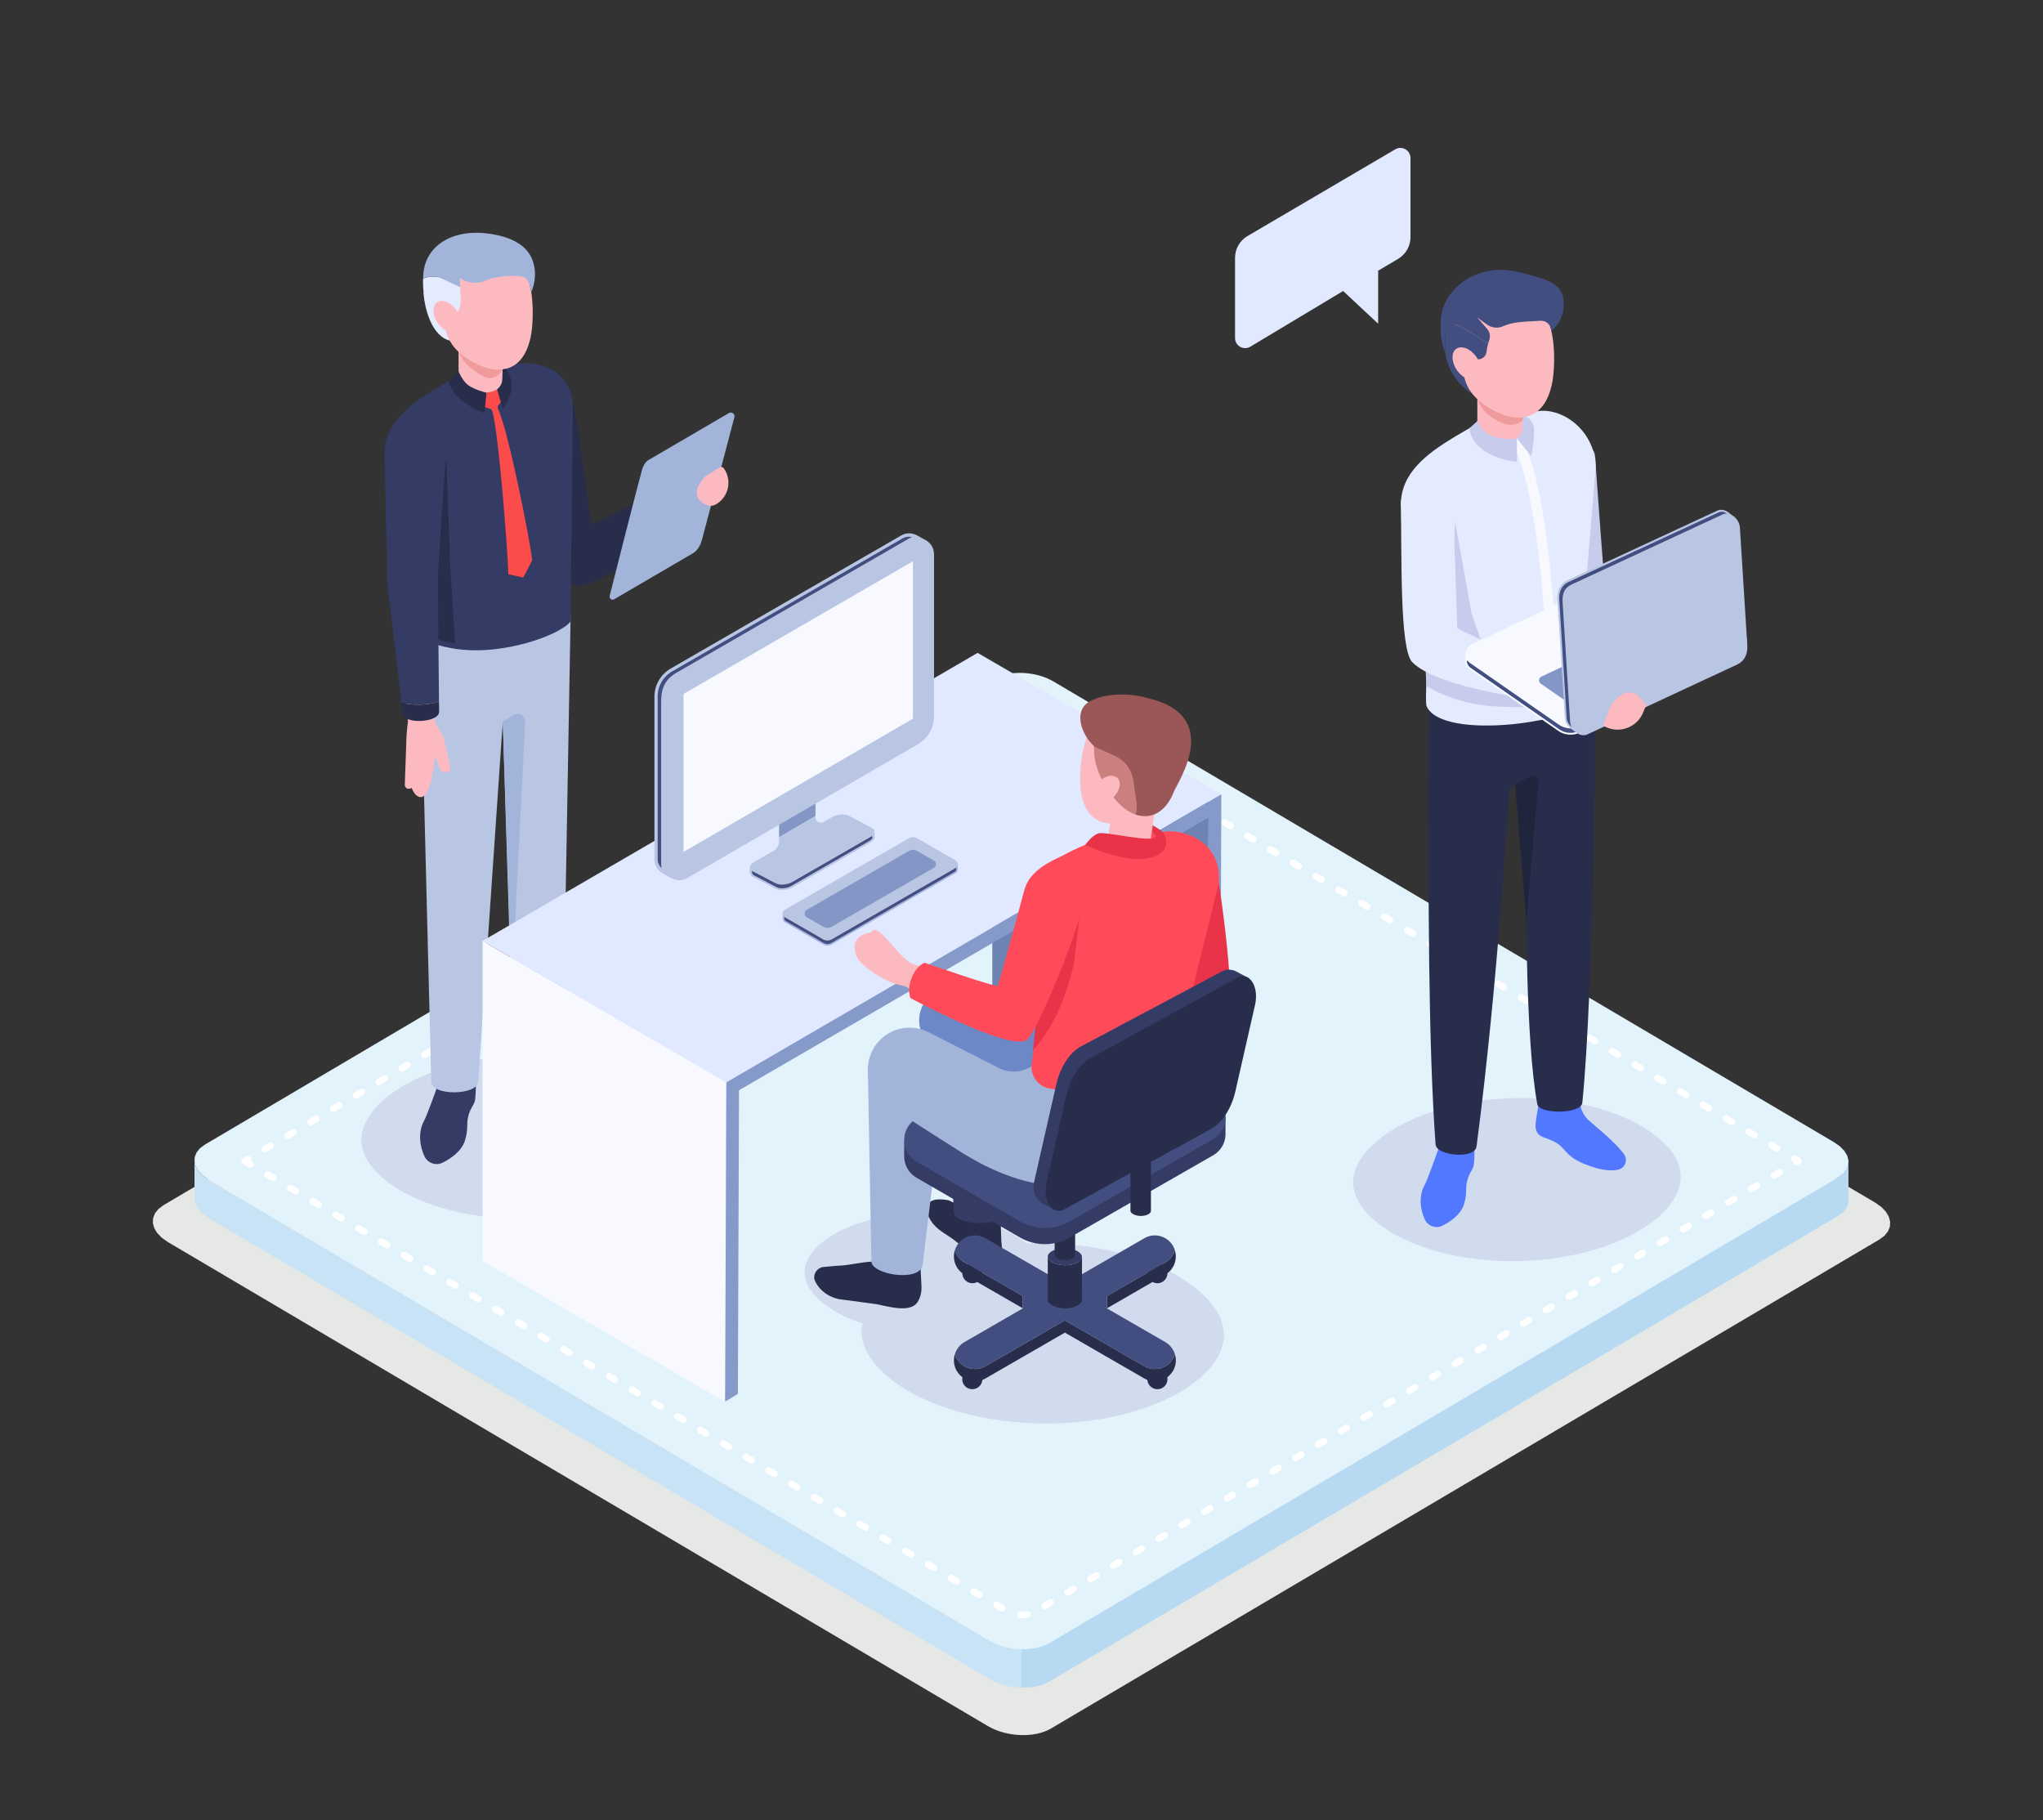 <?xml version="1.0" encoding="UTF-8"?>
<svg xmlns="http://www.w3.org/2000/svg" viewBox="0 0 2475 2204.91">
  <rect x="0" y="0" width="2475" height="2204.91" fill="#333333" stroke="none"/>
  <g isolation="isolate">
    <g id="Layer_1" data-name="Layer 1">
      <g>
        <g>
          <polygon points="198.31 1459.79 1202.07 867.34 1205.89 865.33 1210.02 863.63 1214.41 862.21 1219.02 861.1 1223.83 860.28 1228.78 859.76 1233.85 859.53 1238.98 859.58 1244.15 859.93 1249.31 860.57 1254.43 861.49 1259.47 862.69 1264.38 864.18 1269.12 865.94 1273.66 867.99 1277.96 870.31 2271.66 1456.81 2279.06 1462.04 2284.58 1467.74 2288.16 1473.73 2289.82 1479.83 2289.53 1485.85 2287.25 1491.62 2282.98 1496.92 2276.68 1501.61 1272.94 2094.06 1269.1 2096.08 1264.99 2097.78 1260.6 2099.18 1255.99 2100.3 1251.18 2101.12 1246.22 2101.64 1241.15 2101.89 1236.03 2101.82 1230.85 2101.48 1225.69 2100.84 1220.58 2099.93 1215.54 2098.72 1210.63 2097.23 1205.88 2095.46 1201.34 2093.42 1197.03 2091.1 203.36 1504.59 195.95 1499.36 190.43 1493.66 186.84 1487.67 185.18 1481.57 185.48 1475.55 187.75 1469.8 192.03 1464.48 198.31 1459.79" fill="#e5e8e5" fill-rule="evenodd" stroke-width="0"/>
          <polygon points="2239.08 1457.83 2239.08 1411.43 2236.92 1416.92 2232.85 1421.99 2226.86 1426.44 1271.23 1990.49 1267.59 1992.41 1263.66 1994.04 1259.5 1995.37 1255.09 1996.44 1250.52 1997.22 1245.81 1997.71 1240.98 1997.93 1236.09 1997.88 1231.17 1997.55 1226.26 1996.94 1221.38 1996.07 1216.59 1994.93 1211.92 1993.52 1207.4 1991.83 1203.07 1989.87 1198.97 1987.66 252.94 1429.29 245.88 1424.31 240.63 1418.88 237.21 1413.17 235.63 1407.37 235.63 1453.77 237.21 1459.57 240.63 1465.28 245.88 1470.71 252.94 1475.69 1198.97 2034.07 1203.07 2036.28 1207.4 2038.24 1211.92 2039.91 1216.59 2041.33 1221.38 2042.46 1226.26 2043.34 1231.17 2043.95 1236.09 2044.28 1240.98 2044.34 1245.81 2044.11 1250.52 2043.62 1255.09 2042.83 1259.5 2041.77 1263.66 2040.43 1267.59 2038.81 1271.23 2036.9 2226.86 1472.85 2232.85 1468.39 2236.92 1463.33 2239.08 1457.83" fill="#c9e3f6" fill-rule="evenodd" stroke-width="0"/>
          <polygon points="248.14 1386.63 1203.76 822.59 1207.4 820.67 1211.33 819.04 1215.51 817.7 1219.91 816.64 1224.48 815.86 1229.2 815.37 1234.02 815.14 1238.91 815.19 1243.83 815.52 1248.75 816.13 1253.62 817.01 1258.41 818.15 1263.08 819.57 1267.6 821.25 1271.92 823.2 1276.03 825.41 2222.07 1383.8 2229.12 1388.77 2234.37 1394.2 2237.79 1399.89 2239.36 1405.71 2239.08 1411.43 2236.92 1416.92 2232.85 1421.99 2226.86 1426.44 1271.23 1990.49 1267.59 1992.41 1263.66 1994.04 1259.5 1995.37 1255.09 1996.44 1250.52 1997.22 1245.81 1997.71 1240.98 1997.93 1236.09 1997.88 1231.17 1997.55 1226.26 1996.94 1221.38 1996.07 1216.59 1994.93 1211.92 1993.52 1207.4 1991.83 1203.07 1989.87 1198.97 1987.66 252.94 1429.29 245.88 1424.31 240.63 1418.88 237.21 1413.17 235.63 1407.37 235.92 1401.63 238.08 1396.16 242.15 1391.08 248.14 1386.63" fill="#e3f3fc" fill-rule="evenodd" stroke-width="0"/>
          <path d="M294.34,1409.99l-.05-.03-.19-.12-.25-.18-.17-.17-.14-.12-.14-.15-.15-.16-.19-.25-.12-.19-.03-.04-.07-.12-.07-.11-.12-.28-.03-.08-.07-.21-.03-.07-.04-.14v-.06c-.08-.28-.12-.55-.12-.83v-.27c0-.29.05-.57.12-.84v-.04s.05-.15.05-.15l.03-.07.07-.19.03-.08.12-.28.07-.11.07-.14v-.03s.07-.08.07-.08l.04-.05.06-.11.12-.15.06-.07.08-.1.04-.04.15-.17.22-.19.08-.08.13-.1h.03s.08-.07.08-.07l.26-.17,3.98-2.35c1.9-1.13,4.36-.5,5.48,1.41.77,1.31.72,2.88-.02,4.11l1.53.88c1.9,1.13,2.54,3.59,1.41,5.49-1.12,1.9-3.58,2.54-5.49,1.41l-6.89-4.06h0ZM323.1,1395.42c-1.9,1.12-4.36.48-5.48-1.42-1.12-1.89-.49-4.36,1.41-5.48l6.91-4.09c1.9-1.1,4.36-.48,5.49,1.42,1.12,1.91.48,4.36-1.42,5.48l-6.9,4.08h0ZM350.71,1379.12c-1.9,1.12-4.36.48-5.49-1.42-1.12-1.91-.48-4.36,1.42-5.48l6.9-4.07c1.9-1.13,4.36-.49,5.48,1.41,1.12,1.91.5,4.36-1.41,5.49l-6.91,4.07h0ZM378.32,1362.82c-1.9,1.13-4.36.5-5.48-1.41-1.12-1.91-.49-4.36,1.41-5.49l6.9-4.07c1.91-1.12,4.36-.48,5.49,1.42,1.12,1.91.49,4.36-1.42,5.47l-6.9,4.09h0ZM405.92,1346.52c-1.9,1.12-4.36.48-5.48-1.42-1.12-1.89-.49-4.36,1.41-5.46l6.9-4.08c1.91-1.12,4.36-.5,5.49,1.41,1.12,1.91.49,4.36-1.41,5.49l-6.9,4.07h0ZM433.53,1330.22c-1.9,1.13-4.36.5-5.49-1.41-1.12-1.9-.49-4.36,1.41-5.49l6.9-4.06c1.9-1.13,4.36-.5,5.49,1.41,1.12,1.91.49,4.36-1.42,5.48l-6.9,4.07h0ZM461.13,1313.93c-1.9,1.12-4.36.48-5.49-1.42-1.12-1.91-.49-4.36,1.42-5.48l6.9-4.09c1.9-1.12,4.36-.48,5.48,1.42,1.12,1.91.49,4.36-1.41,5.48l-6.9,4.08h0ZM488.74,1297.63c-1.91,1.12-4.36.48-5.49-1.42-1.12-1.91-.49-4.36,1.41-5.48l6.9-4.07c1.9-1.13,4.36-.5,5.48,1.41,1.12,1.9.49,4.36-1.41,5.49l-6.9,4.07h0ZM516.34,1281.33c-1.9,1.12-4.36.5-5.49-1.41-1.12-1.91-.49-4.36,1.42-5.49l6.9-4.07c1.9-1.12,4.36-.48,5.48,1.42,1.12,1.89.49,4.36-1.41,5.48l-6.9,4.07h0ZM543.94,1265.03c-1.9,1.12-4.36.48-5.49-1.42-1.12-1.89-.49-4.36,1.42-5.47l6.9-4.09c1.9-1.12,4.36-.48,5.48,1.42,1.12,1.89.49,4.36-1.42,5.48l-6.89,4.07h0ZM571.54,1248.74c-1.9,1.12-4.36.48-5.49-1.42-1.12-1.91-.49-4.36,1.41-5.48l6.9-4.07c1.91-1.12,4.36-.49,5.49,1.41,1.12,1.91.48,4.36-1.41,5.49l-6.9,4.07h0ZM599.14,1232.45c-1.9,1.12-4.36.49-5.48-1.41-1.13-1.9-.49-4.36,1.41-5.48l6.9-4.07c1.91-1.12,4.36-.49,5.49,1.42,1.12,1.9.49,4.36-1.42,5.49l-6.9,4.06h0ZM626.74,1216.16c-1.91,1.12-4.37.49-5.49-1.41-1.12-1.91-.49-4.36,1.42-5.49l6.9-4.07c1.9-1.12,4.36-.48,5.48,1.42,1.12,1.9.49,4.36-1.42,5.49l-6.89,4.07h0ZM654.34,1199.87c-1.9,1.12-4.36.49-5.49-1.41-1.12-1.91-.49-4.37,1.42-5.49l6.9-4.07c1.9-1.12,4.36-.49,5.49,1.42,1.12,1.91.48,4.36-1.42,5.48l-6.89,4.07h0ZM681.94,1183.58c-1.9,1.12-4.36.49-5.49-1.42-1.12-1.9-.48-4.36,1.42-5.49l6.9-4.06c1.91-1.13,4.36-.49,5.49,1.41,1.12,1.91.49,4.37-1.42,5.49l-6.9,4.07h0ZM709.54,1167.29c-1.91,1.12-4.37.49-5.49-1.41-1.12-1.91-.49-4.37,1.41-5.49l6.89-4.07c1.91-1.12,4.37-.49,5.49,1.42,1.12,1.9.49,4.36-1.42,5.49l-6.89,4.06h0ZM737.14,1151c-1.9,1.12-4.36.49-5.49-1.41-1.12-1.91-.49-4.36,1.41-5.49l6.9-4.07c1.9-1.12,4.36-.48,5.49,1.41,1.12,1.91.48,4.37-1.41,5.49l-6.9,4.07h0ZM764.73,1134.72c-1.9,1.12-4.36.48-5.48-1.42-1.12-1.9-.49-4.37,1.41-5.49l6.9-4.07c1.9-1.12,4.36-.49,5.49,1.41,1.12,1.9.49,4.36-1.42,5.49l-6.9,4.07h0ZM792.34,1118.42c-1.9,1.12-4.37.49-5.49-1.42-1.12-1.9-.49-4.36,1.42-5.49l6.89-4.06c1.9-1.12,4.37-.49,5.49,1.41,1.12,1.9.49,4.36-1.42,5.48l-6.89,4.07h0ZM819.94,1102.14c-1.9,1.12-4.36.48-5.49-1.41-1.12-1.91-.49-4.36,1.42-5.49l6.9-4.07c1.9-1.12,4.36-.49,5.48,1.42,1.12,1.9.49,4.36-1.41,5.49l-6.9,4.07h0ZM847.53,1085.84c-1.91,1.13-4.36.49-5.48-1.41-1.12-1.9-.49-4.36,1.41-5.48l6.9-4.07c1.91-1.12,4.36-.49,5.49,1.42,1.12,1.9.49,4.36-1.41,5.48l-6.9,4.07h0ZM875.13,1069.56c-1.9,1.12-4.36.49-5.48-1.42-1.12-1.9-.49-4.36,1.41-5.49l6.89-4.07c1.91-1.12,4.37-.49,5.49,1.41,1.12,1.91.49,4.36-1.41,5.49l-6.9,4.07h0ZM902.74,1053.27c-1.91,1.12-4.37.49-5.49-1.41-1.12-1.9-.49-4.36,1.41-5.48l6.9-4.07c1.9-1.12,4.36-.49,5.48,1.41,1.12,1.9.49,4.36-1.41,5.48l-6.89,4.07h0ZM930.33,1036.98c-1.9,1.12-4.36.49-5.49-1.41-1.12-1.91-.49-4.36,1.41-5.49l6.9-4.07c1.9-1.12,4.36-.48,5.49,1.42,1.12,1.9.49,4.36-1.42,5.49l-6.9,4.07h0ZM957.93,1020.69c-1.9,1.12-4.36.49-5.48-1.42-1.12-1.9-.49-4.36,1.42-5.48l6.89-4.07c1.9-1.12,4.37-.49,5.49,1.42,1.12,1.9.49,4.36-1.42,5.49l-6.9,4.07h0ZM985.53,1004.4c-1.9,1.12-4.37.49-5.49-1.42-1.12-1.9-.49-4.36,1.41-5.49l6.9-4.07c1.9-1.12,4.36-.48,5.48,1.41,1.13,1.91.49,4.37-1.41,5.49l-6.89,4.07h0ZM1013.13,988.11c-1.9,1.12-4.36.48-5.49-1.42-1.12-1.9-.49-4.37,1.41-5.49l6.9-4.07c1.9-1.12,4.36-.49,5.48,1.41,1.12,1.91.49,4.36-1.41,5.49l-6.9,4.07h0ZM1040.73,971.82c-1.9,1.12-4.36.49-5.48-1.41-1.12-1.9-.49-4.36,1.41-5.49l6.9-4.07c1.9-1.12,4.37-.49,5.49,1.41,1.12,1.9.49,4.37-1.42,5.49l-6.9,4.07h0ZM1068.32,955.53c-1.9,1.12-4.36.49-5.48-1.41-1.12-1.9-.49-4.37,1.42-5.49l6.9-4.07c1.9-1.12,4.36-.49,5.48,1.42,1.12,1.9.49,4.36-1.41,5.49l-6.9,4.07h0ZM1095.93,939.25c-1.9,1.12-4.36.48-5.49-1.41-1.12-1.9-.49-4.36,1.42-5.49l6.9-4.07c1.91-1.12,4.36-.49,5.48,1.41,1.12,1.9.49,4.36-1.41,5.49l-6.9,4.07h0ZM1123.53,922.96c-1.9,1.12-4.36.49-5.49-1.42-1.12-1.9-.48-4.36,1.42-5.49l6.9-4.07c1.91-1.12,4.36-.48,5.49,1.41,1.12,1.91.49,4.36-1.41,5.49l-6.9,4.07h0ZM1151.12,906.67c-1.9,1.12-4.36.49-5.48-1.42-1.12-1.9-.49-4.36,1.42-5.49l6.89-4.07c1.91-1.12,4.37-.48,5.49,1.41,1.13,1.91.49,4.37-1.41,5.49l-6.9,4.07h0ZM1178.73,890.39c-1.91,1.12-4.36.49-5.49-1.41-1.13-1.9-.49-4.36,1.41-5.49l6.9-4.06c1.9-1.12,4.36-.49,5.48,1.41,1.12,1.9.49,4.37-1.41,5.49l-6.9,4.07h0ZM1206.33,874.1c-1.91,1.12-4.36.49-5.49-1.41-1.12-1.9-.48-4.36,1.42-5.49l6.9-4.07c1.9-1.12,4.36-.49,5.49,1.42,1.12,1.9.48,4.36-1.42,5.48l-6.9,4.07h0ZM1233.02,860.91c-2.21.1-4.09-1.61-4.19-3.82-.1-2.21,1.61-4.09,3.82-4.19l1.8-.09h.35s2.53.02,2.53.02h.23s2.6.19,2.6.19l.23.02.94.12c2.2.27,3.76,2.27,3.49,4.46-.28,2.2-2.28,3.76-4.47,3.49l-.84-.11-2.39-.16-2.29-.03-1.8.09h0ZM1240.15,853.03l-.53,8,.54-8h-.01ZM1260.85,869.48c-1.91-1.13-2.54-3.58-1.42-5.49,1.12-1.9,3.57-2.53,5.48-1.42l6.9,4.08c1.9,1.12,2.54,3.58,1.42,5.48-1.12,1.9-3.57,2.54-5.48,1.42l-6.9-4.07h0ZM1288.45,885.78c-1.9-1.12-2.54-3.58-1.41-5.48,1.12-1.9,3.57-2.54,5.48-1.42l6.9,4.07c1.9,1.12,2.54,3.58,1.42,5.49-1.13,1.9-3.59,2.53-5.49,1.41l-6.9-4.08h0ZM1316.06,902.08c-1.89-1.12-2.53-3.58-1.41-5.49,1.13-1.9,3.59-2.53,5.49-1.42l6.9,4.08c1.9,1.12,2.54,3.58,1.41,5.49-1.12,1.9-3.59,2.53-5.49,1.41l-6.9-4.07h0ZM1343.68,918.38c-1.91-1.12-2.53-3.58-1.42-5.49,1.13-1.9,3.59-2.54,5.49-1.42l6.9,4.07c1.9,1.12,2.54,3.58,1.41,5.49-1.12,1.9-3.57,2.54-5.48,1.41l-6.9-4.07h0ZM1371.28,934.67c-1.91-1.12-2.53-3.58-1.42-5.48,1.13-1.9,3.59-2.54,5.49-1.41l6.9,4.07c1.91,1.12,2.54,3.58,1.41,5.49-1.12,1.91-3.57,2.53-5.48,1.42l-6.9-4.08h0ZM1398.89,950.97c-1.91-1.12-2.53-3.58-1.42-5.49,1.13-1.9,3.59-2.53,5.49-1.42l6.9,4.08c1.9,1.12,2.54,3.58,1.41,5.48-1.12,1.9-3.57,2.54-5.48,1.41l-6.9-4.07h0ZM1426.49,967.27c-1.91-1.13-2.54-3.58-1.42-5.49,1.13-1.9,3.59-2.54,5.49-1.41l6.9,4.07c1.91,1.12,2.54,3.58,1.41,5.49-1.12,1.91-3.57,2.53-5.48,1.42l-6.9-4.07h0ZM1454.09,983.56c-1.91-1.12-2.54-3.58-1.42-5.49,1.13-1.9,3.59-2.53,5.49-1.42l6.9,4.08c1.9,1.12,2.54,3.58,1.41,5.49-1.12,1.9-3.59,2.53-5.48,1.41l-6.9-4.08h0ZM1481.69,999.87c-1.9-1.13-2.54-3.58-1.42-5.49,1.13-1.9,3.59-2.53,5.49-1.41l6.9,4.07c1.9,1.12,2.54,3.58,1.41,5.49-1.12,1.91-3.59,2.54-5.49,1.42l-6.89-4.07h0ZM1509.29,1016.16c-1.91-1.12-2.53-3.58-1.41-5.48,1.13-1.91,3.59-2.54,5.49-1.42l6.89,4.07c1.9,1.12,2.54,3.58,1.42,5.49-1.13,1.9-3.59,2.53-5.49,1.41l-6.9-4.08h0ZM1536.89,1032.45c-1.9-1.12-2.54-3.58-1.41-5.48,1.12-1.9,3.57-2.54,5.48-1.41l6.9,4.07c1.9,1.12,2.52,3.58,1.42,5.48-1.13,1.9-3.59,2.54-5.49,1.41l-6.9-4.07h0ZM1564.5,1048.74c-1.91-1.12-2.54-3.58-1.41-5.49,1.1-1.9,3.57-2.53,5.48-1.41l6.89,4.07c1.91,1.12,2.54,3.58,1.42,5.49-1.12,1.91-3.58,2.53-5.48,1.42l-6.9-4.07h0ZM1592.1,1065.03c-1.91-1.12-2.54-3.58-1.42-5.48,1.12-1.91,3.58-2.54,5.48-1.42l6.9,4.07c1.91,1.12,2.54,3.58,1.41,5.48-1.1,1.91-3.57,2.54-5.46,1.42l-6.9-4.07h0ZM1619.69,1081.33c-1.91-1.12-2.53-3.58-1.42-5.49,1.13-1.9,3.59-2.53,5.49-1.41l6.9,4.07c1.91,1.12,2.54,3.58,1.41,5.49-1.12,1.9-3.58,2.53-5.48,1.41l-6.9-4.07h0ZM1647.29,1097.61c-1.9-1.12-2.54-3.58-1.42-5.48,1.13-1.9,3.59-2.54,5.49-1.41l6.9,4.06c1.91,1.12,2.53,3.58,1.41,5.49-1.12,1.9-3.59,2.54-5.49,1.41l-6.89-4.07h0ZM1674.89,1113.9c-1.91-1.12-2.54-3.58-1.41-5.49,1.12-1.9,3.59-2.54,5.49-1.41l6.89,4.07c1.9,1.12,2.54,3.58,1.42,5.49-1.13,1.9-3.59,2.53-5.49,1.42l-6.9-4.07h0ZM1702.49,1130.19c-1.9-1.12-2.54-3.58-1.41-5.49,1.12-1.9,3.57-2.53,5.48-1.42l6.9,4.07c1.89,1.12,2.53,3.58,1.42,5.49-1.13,1.91-3.59,2.53-5.49,1.42l-6.9-4.07h0ZM1730.09,1146.48c-1.91-1.12-2.54-3.58-1.42-5.49,1.12-1.91,3.59-2.54,5.48-1.42l6.9,4.07c1.91,1.12,2.54,3.58,1.42,5.49-1.12,1.9-3.57,2.53-5.48,1.41l-6.9-4.06h0ZM1757.7,1162.77c-1.91-1.13-2.54-3.58-1.42-5.49,1.12-1.9,3.57-2.53,5.48-1.42l6.9,4.07c1.9,1.13,2.54,3.58,1.41,5.49-1.1,1.91-3.58,2.54-5.48,1.42l-6.89-4.07h0ZM1785.29,1179.06c-1.91-1.12-2.54-3.59-1.42-5.49,1.13-1.9,3.59-2.54,5.49-1.41l6.9,4.07c1.91,1.12,2.54,3.58,1.41,5.48-1.12,1.91-3.57,2.54-5.48,1.42l-6.9-4.07h0ZM1812.89,1195.35c-1.9-1.12-2.54-3.58-1.42-5.49,1.13-1.9,3.59-2.53,5.49-1.42l6.9,4.07c1.91,1.12,2.53,3.58,1.41,5.49-1.13,1.9-3.59,2.53-5.49,1.42l-6.89-4.07h0ZM1840.48,1211.64c-1.9-1.12-2.54-3.58-1.41-5.48,1.12-1.91,3.59-2.54,5.49-1.42l6.89,4.07c1.91,1.12,2.54,3.58,1.42,5.48-1.13,1.9-3.59,2.54-5.49,1.41l-6.9-4.07h0ZM1868.08,1227.93c-1.91-1.12-2.54-3.58-1.41-5.49,1.12-1.91,3.58-2.53,5.48-1.41l6.9,4.07c1.89,1.12,2.53,3.58,1.41,5.49-1.12,1.9-3.57,2.53-5.48,1.42l-6.9-4.07h0ZM1895.69,1244.22c-1.91-1.12-2.54-3.58-1.42-5.48,1.12-1.9,3.57-2.54,5.48-1.42l6.9,4.07c1.91,1.13,2.54,3.59,1.42,5.49-1.12,1.91-3.57,2.54-5.48,1.41l-6.9-4.07h0ZM1923.29,1260.52c-1.91-1.13-2.54-3.59-1.42-5.49,1.12-1.9,3.58-2.54,5.48-1.41l6.9,4.06c1.9,1.13,2.54,3.59,1.41,5.49-1.12,1.91-3.57,2.54-5.48,1.41l-6.89-4.06h0ZM1950.88,1276.8c-1.9-1.13-2.54-3.59-1.42-5.49,1.13-1.9,3.59-2.54,5.49-1.41l6.9,4.06c1.9,1.13,2.54,3.59,1.41,5.49-1.12,1.9-3.59,2.54-5.48,1.41l-6.9-4.06h0ZM1978.47,1293.09c-1.91-1.13-2.53-3.59-1.41-5.49,1.13-1.91,3.59-2.54,5.49-1.41l6.9,4.07c1.91,1.12,2.53,3.57,1.41,5.48-1.13,1.9-3.59,2.54-5.49,1.42l-6.9-4.07h0ZM2006.08,1309.38c-1.9-1.12-2.54-3.59-1.41-5.49,1.12-1.89,3.58-2.52,5.48-1.41l6.9,4.07c1.91,1.12,2.54,3.57,1.42,5.48-1.13,1.9-3.59,2.54-5.49,1.42l-6.9-4.07h0ZM2033.68,1325.66c-1.91-1.12-2.54-3.59-1.41-5.49,1.12-1.89,3.57-2.52,5.48-1.41l6.89,4.07c1.91,1.12,2.54,3.58,1.42,5.48-1.12,1.9-3.58,2.54-5.48,1.42l-6.9-4.07h0ZM2061.29,1341.95c-1.9-1.13-2.54-3.59-1.42-5.49,1.12-1.91,3.58-2.53,5.48-1.41l6.9,4.07c1.9,1.12,2.54,3.58,1.42,5.48-1.12,1.91-3.59,2.54-5.48,1.42l-6.9-4.07h0ZM2088.88,1358.24c-1.89-1.13-2.53-3.59-1.41-5.49,1.12-1.91,3.57-2.54,5.48-1.41l6.9,4.07c1.9,1.12,2.54,3.58,1.41,5.48-1.12,1.91-3.58,2.54-5.48,1.42l-6.9-4.07h0ZM2116.48,1374.52c-1.91-1.13-2.54-3.59-1.42-5.49,1.13-1.91,3.59-2.54,5.49-1.41l6.9,4.07c1.91,1.12,2.54,3.58,1.41,5.48-1.12,1.91-3.59,2.54-5.48,1.41l-6.9-4.06h0ZM2144.07,1390.81c-1.9-1.13-2.53-3.59-1.41-5.49,1.13-1.91,3.59-2.54,5.49-1.41l6.89,4.07c1.91,1.12,2.54,3.57,1.42,5.48-1.13,1.91-3.59,2.54-5.49,1.41l-6.9-4.06h0ZM2171.68,1407.1c-1.91-1.13-2.54-3.59-1.41-5.49,1.12-1.91,3.57-2.54,5.48-1.41l4.91,2.9c.57.33,1.06.8,1.42,1.41,1.12,1.91.48,4.36-1.42,5.49l-1.99,1.17c-1.9,1.12-4.37.48-5.48-1.42-.4-.65-.58-1.38-.55-2.1l-.97-.55h0ZM2153.9,1416.48c1.91-1.1,4.36-.47,5.48,1.42,1.12,1.91.48,4.38-1.42,5.48l-6.9,4.08c-1.91,1.12-4.36.48-5.48-1.42-1.12-1.89-.48-4.36,1.41-5.48l6.91-4.09h0ZM2126.28,1432.79c1.91-1.13,4.36-.5,5.48,1.41,1.13,1.9.5,4.36-1.41,5.49l-6.9,4.06c-1.91,1.13-4.36.5-5.49-1.41-1.12-1.91-.48-4.36,1.42-5.49l6.9-4.06h0ZM2098.66,1449.08c1.91-1.12,4.36-.48,5.49,1.41,1.12,1.91.48,4.38-1.42,5.49l-6.9,4.08c-1.9,1.1-4.36.48-5.48-1.42-1.13-1.9-.5-4.36,1.41-5.48l6.9-4.08h0ZM2071.06,1465.38c1.91-1.12,4.36-.48,5.49,1.42,1.12,1.9.48,4.36-1.42,5.48l-6.9,4.07c-1.89,1.13-4.36.5-5.48-1.41-1.13-1.91-.5-4.36,1.41-5.49l6.9-4.07h0ZM2043.45,1481.68c1.91-1.13,4.36-.5,5.49,1.41,1.12,1.91.48,4.36-1.42,5.49l-6.9,4.07c-1.89,1.12-4.36.48-5.48-1.42-1.13-1.91-.5-4.36,1.41-5.48l6.9-4.07h0ZM2015.85,1497.98c1.91-1.12,4.36-.48,5.49,1.41,1.12,1.9.48,4.37-1.42,5.48l-6.9,4.08c-1.89,1.12-4.36.48-5.48-1.41-1.13-1.9-.5-4.38,1.41-5.49l6.9-4.07h0ZM1988.25,1514.28c1.91-1.13,4.36-.5,5.49,1.41,1.12,1.91.48,4.36-1.42,5.49l-6.89,4.06c-1.91,1.13-4.36.5-5.49-1.41-1.13-1.9-.5-4.36,1.41-5.48l6.9-4.07h0ZM1960.64,1530.57c1.91-1.12,4.36-.48,5.49,1.42,1.12,1.89.48,4.36-1.42,5.48l-6.89,4.09c-1.91,1.1-4.36.48-5.49-1.42-1.12-1.91-.5-4.36,1.41-5.48l6.9-4.09h0ZM1933.04,1546.87c1.91-1.12,4.36-.48,5.49,1.42,1.12,1.91.48,4.36-1.42,5.48l-6.89,4.07c-1.9,1.12-4.36.5-5.49-1.41-1.12-1.91-.5-4.36,1.41-5.49l6.9-4.07h0ZM1905.45,1563.17c1.89-1.13,4.36-.5,5.48,1.41,1.13,1.91.5,4.36-1.41,5.49l-6.9,4.06c-1.91,1.13-4.36.5-5.49-1.41-1.12-1.91-.48-4.36,1.42-5.49l6.9-4.06h0ZM1877.84,1579.46c1.91-1.13,4.36-.5,5.48,1.41,1.13,1.91.5,4.36-1.41,5.49l-6.9,4.06c-1.91,1.13-4.36.5-5.48-1.41-1.12-1.91-.48-4.36,1.41-5.49l6.9-4.06h0ZM1850.25,1595.74c1.9-1.13,4.36-.5,5.48,1.41,1.12,1.91.48,4.36-1.42,5.49l-6.9,4.06c-1.9,1.13-4.36.5-5.48-1.41-1.12-1.9-.48-4.36,1.42-5.48l6.9-4.07h0ZM1822.65,1612.03c1.91-1.12,4.36-.5,5.48,1.41,1.12,1.91.48,4.36-1.42,5.49l-6.89,4.07c-1.91,1.12-4.36.48-5.48-1.42-1.13-1.9-.5-4.36,1.41-5.48l6.9-4.07h0ZM1795.04,1628.31c1.91-1.12,4.36-.48,5.49,1.42,1.12,1.89.48,4.36-1.42,5.48l-6.9,4.07c-1.89,1.12-4.36.48-5.48-1.42-1.13-1.91-.5-4.36,1.41-5.48l6.9-4.07h0ZM1767.44,1644.6c1.9-1.1,4.36-.48,5.49,1.42,1.12,1.91.5,4.36-1.41,5.48l-6.9,4.09c-1.91,1.1-4.36.47-5.49-1.42-1.12-1.9-.5-4.37,1.41-5.48l6.9-4.08h0ZM1739.85,1660.89c1.91-1.1,4.36-.47,5.48,1.42,1.13,1.9.5,4.37-1.41,5.48l-6.9,4.09c-1.9,1.12-4.36.48-5.49-1.42-1.12-1.91-.48-4.36,1.42-5.48l6.9-4.09h0ZM1712.25,1677.19c1.91-1.12,4.36-.48,5.48,1.42,1.13,1.9.5,4.36-1.41,5.48l-6.9,4.07c-1.91,1.12-4.36.48-5.48-1.41-1.12-1.91-.48-4.38,1.42-5.49l6.89-4.07h0ZM1684.65,1693.47c1.91-1.12,4.36-.48,5.48,1.42,1.12,1.91.48,4.36-1.42,5.48l-6.9,4.07c-1.89,1.13-4.36.5-5.48-1.41-1.12-1.9-.48-4.36,1.42-5.49l6.9-4.07h0ZM1657.05,1709.77c1.91-1.13,4.36-.5,5.48,1.41,1.12,1.9.48,4.36-1.41,5.49l-6.9,4.06c-1.9,1.13-4.36.5-5.48-1.41-1.13-1.91-.5-4.36,1.41-5.49l6.9-4.06h0ZM1629.45,1726.06c1.9-1.13,4.36-.5,5.49,1.41,1.12,1.91.48,4.36-1.42,5.49l-6.89,4.06c-1.91,1.13-4.38.5-5.49-1.41-1.13-1.9-.5-4.36,1.41-5.49l6.9-4.06h0ZM1601.84,1742.35c1.91-1.13,4.36-.5,5.49,1.41,1.12,1.9.5,4.36-1.41,5.49l-6.9,4.06c-1.91,1.13-4.36.5-5.49-1.41-1.12-1.91-.48-4.36,1.42-5.48l6.89-4.07h0ZM1574.25,1758.63c1.91-1.12,4.36-.48,5.48,1.41,1.13,1.9.5,4.36-1.41,5.49l-6.9,4.07c-1.91,1.12-4.36.48-5.49-1.42-1.12-1.9-.48-4.36,1.42-5.48l6.9-4.07h0ZM1546.65,1774.92c1.91-1.12,4.38-.48,5.48,1.42,1.13,1.89.5,4.36-1.41,5.48l-6.9,4.07c-1.91,1.12-4.36.48-5.48-1.42-1.12-1.89-.48-4.36,1.42-5.46l6.89-4.08h0ZM1519.06,1791.21c1.91-1.1,4.36-.48,5.48,1.42,1.12,1.91.48,4.36-1.42,5.48l-6.9,4.08c-1.89,1.1-4.36.48-5.48-1.42-1.12-1.91-.48-4.38,1.42-5.48l6.9-4.08h0ZM1491.46,1807.51c1.9-1.12,4.36-.48,5.49,1.42,1.1,1.89.48,4.36-1.42,5.46l-6.9,4.09c-1.91,1.12-4.36.48-5.48-1.42-1.13-1.89-.5-4.36,1.41-5.48l6.9-4.07h0ZM1463.85,1823.79c1.91-1.12,4.36-.48,5.49,1.42,1.12,1.91.48,4.36-1.42,5.48l-6.89,4.07c-1.9,1.12-4.38.48-5.49-1.41-1.13-1.91-.5-4.36,1.41-5.49l6.9-4.07h0ZM1436.25,1840.09c1.91-1.13,4.38-.5,5.49,1.41,1.12,1.91.5,4.36-1.41,5.48l-6.9,4.07c-1.91,1.13-4.36.5-5.49-1.41-1.12-1.9-.48-4.36,1.42-5.49l6.89-4.06h0ZM1408.66,1856.38c1.91-1.13,4.36-.5,5.48,1.41,1.13,1.9.5,4.36-1.41,5.49l-6.9,4.06c-1.91,1.13-4.36.5-5.49-1.41-1.1-1.91-.48-4.36,1.42-5.49l6.9-4.06h0ZM1381.07,1872.67c1.89-1.13,4.36-.5,5.48,1.41,1.12,1.9.48,4.36-1.42,5.48l-6.9,4.07c-1.9,1.13-4.36.5-5.48-1.41-1.12-1.9-.48-4.36,1.42-5.49l6.9-4.06h0ZM1353.46,1888.95c1.91-1.13,4.36-.5,5.48,1.41,1.12,1.9.48,4.36-1.42,5.48l-6.89,4.07c-1.91,1.13-4.38.5-5.48-1.41-1.13-1.91-.5-4.36,1.41-5.49l6.9-4.06h0ZM1325.86,1905.24c1.91-1.13,4.36-.5,5.49,1.41,1.1,1.9.48,4.36-1.42,5.48l-6.9,4.07c-1.9,1.13-4.36.5-5.48-1.41-1.13-1.91-.5-4.36,1.41-5.49l6.9-4.06h0ZM1298.25,1921.53c1.91-1.13,4.36-.5,5.49,1.41,1.12,1.91.48,4.36-1.42,5.48l-6.89,4.07c-1.91,1.13-4.36.5-5.49-1.41-1.12-1.91-.5-4.36,1.41-5.49l6.9-4.06h0ZM1270.65,1937.8c1.9-1.12,4.38-.48,5.49,1.42,1.13,1.9.5,4.36-1.41,5.48l-6.9,4.07c-1.91,1.13-4.36.5-5.49-1.41-1.12-1.91-.48-4.36,1.42-5.49l6.89-4.07h0ZM1244.04,1951.97c2.21-.22,4.18,1.37,4.42,3.56.22,2.21-1.37,4.18-3.56,4.42l-1.82.18h-.06s-.17.01-.17.01l-2.29.11h-.34l-2.53-.03h-.23l-1.25-.08c-2.21-.15-3.88-2.07-3.73-4.28.14-2.21,2.06-3.86,4.26-3.72l1.16.08,2.29.03,2.14-.1,1.72-.18h0ZM1216.14,1944.77c1.9,1.12,2.53,3.58,1.41,5.48-1.12,1.9-3.58,2.54-5.48,1.42l-6.91-4.08c-1.9-1.12-2.53-3.57-1.42-5.48,1.12-1.91,3.59-2.54,5.49-1.42l6.91,4.08h0ZM1188.53,1928.47c1.91,1.12,2.54,3.57,1.42,5.48-1.12,1.91-3.58,2.54-5.48,1.41l-6.91-4.06c-1.9-1.13-2.53-3.59-1.41-5.49,1.12-1.91,3.58-2.54,5.49-1.41l6.9,4.07h0ZM1160.92,1912.17c1.9,1.13,2.54,3.59,1.42,5.49-1.12,1.91-3.58,2.53-5.48,1.41l-6.91-4.08c-1.9-1.1-2.53-3.58-1.42-5.47,1.12-1.9,3.58-2.54,5.49-1.42l6.9,4.07h0ZM1133.31,1895.87c1.91,1.12,2.53,3.58,1.42,5.48-1.12,1.91-3.58,2.54-5.49,1.42l-6.9-4.07c-1.9-1.13-2.53-3.59-1.41-5.49,1.12-1.9,3.59-2.53,5.49-1.41l6.9,4.07h0ZM1105.71,1879.57c1.9,1.13,2.53,3.59,1.41,5.49-1.12,1.9-3.58,2.54-5.49,1.41l-6.89-4.07c-1.9-1.12-2.54-3.57-1.41-5.48,1.12-1.91,3.58-2.54,5.48-1.42l6.9,4.07h0ZM1078.1,1863.28c1.9,1.12,2.54,3.57,1.41,5.48-1.12,1.91-3.58,2.53-5.49,1.42l-6.89-4.08c-1.91-1.12-2.54-3.58-1.42-5.48,1.12-1.91,3.58-2.54,5.49-1.42l6.9,4.09h0ZM1050.5,1846.98c1.9,1.12,2.54,3.58,1.41,5.48-1.12,1.91-3.58,2.54-5.49,1.41l-6.89-4.06c-1.9-1.13-2.54-3.59-1.42-5.49,1.12-1.91,3.58-2.54,5.49-1.41l6.89,4.07h0ZM1022.9,1830.68c1.9,1.12,2.54,3.59,1.41,5.49-1.12,1.91-3.58,2.53-5.48,1.41l-6.9-4.09c-1.9-1.1-2.54-3.57-1.41-5.46,1.12-1.91,3.58-2.54,5.49-1.42l6.9,4.07h0ZM995.3,1814.38c1.9,1.12,2.53,3.57,1.41,5.48-1.12,1.91-3.58,2.54-5.48,1.42l-6.9-4.07c-1.91-1.13-2.54-3.59-1.42-5.49,1.12-1.9,3.58-2.54,5.49-1.41l6.9,4.07h0ZM967.69,1798.08c1.9,1.13,2.53,3.59,1.41,5.49-1.12,1.91-3.59,2.54-5.49,1.41l-6.9-4.06c-1.9-1.13-2.54-3.59-1.42-5.49,1.12-1.91,3.58-2.54,5.49-1.41l6.9,4.06h0ZM940.09,1781.79c1.91,1.13,2.54,3.59,1.42,5.49-1.12,1.91-3.58,2.53-5.49,1.41l-6.89-4.07c-1.9-1.12-2.54-3.58-1.42-5.48,1.12-1.9,3.58-2.54,5.49-1.42l6.89,4.07h0ZM912.49,1765.51c1.91,1.12,2.53,3.59,1.42,5.49-1.12,1.89-3.58,2.53-5.49,1.41l-6.89-4.07c-1.9-1.12-2.54-3.58-1.42-5.48,1.12-1.91,3.59-2.54,5.49-1.42l6.9,4.07h0ZM884.9,1749.22c1.9,1.12,2.53,3.58,1.41,5.48-1.12,1.91-3.58,2.54-5.49,1.42l-6.9-4.08c-1.9-1.1-2.53-3.57-1.41-5.46,1.12-1.91,3.58-2.54,5.49-1.42l6.9,4.07h0ZM857.29,1732.93c1.9,1.1,2.54,3.58,1.41,5.48-1.12,1.9-3.58,2.53-5.48,1.42l-6.9-4.08c-1.91-1.12-2.54-3.57-1.42-5.48,1.12-1.91,3.58-2.53,5.49-1.42l6.89,4.09h0ZM829.69,1716.65c1.91,1.1,2.53,3.58,1.42,5.47-1.12,1.9-3.58,2.54-5.49,1.42l-6.89-4.07c-1.91-1.12-2.54-3.59-1.42-5.48,1.12-1.9,3.58-2.54,5.48-1.42l6.9,4.08h0ZM802.1,1700.35c1.9,1.12,2.53,3.57,1.42,5.48-1.12,1.91-3.58,2.54-5.49,1.42l-6.9-4.07c-1.9-1.13-2.53-3.59-1.41-5.49,1.12-1.9,3.58-2.53,5.49-1.41l6.9,4.07h0ZM774.49,1684.06c1.9,1.12,2.54,3.57,1.42,5.48-1.12,1.91-3.59,2.54-5.49,1.41l-6.9-4.06c-1.9-1.13-2.54-3.59-1.41-5.49,1.12-1.91,3.58-2.54,5.49-1.41l6.89,4.07h0ZM746.9,1667.76c1.9,1.13,2.53,3.59,1.41,5.49-1.12,1.91-3.58,2.54-5.49,1.41l-6.89-4.06c-1.9-1.13-2.54-3.59-1.41-5.49,1.12-1.9,3.58-2.54,5.49-1.41l6.89,4.06h0ZM719.3,1651.47c1.91,1.13,2.53,3.59,1.41,5.49-1.12,1.91-3.58,2.54-5.49,1.41l-6.9-4.07c-1.91-1.12-2.53-3.58-1.42-5.48,1.12-1.91,3.58-2.54,5.49-1.41l6.9,4.06h0ZM691.69,1635.19c1.91,1.13,2.54,3.59,1.42,5.49-1.12,1.91-3.58,2.53-5.49,1.41l-6.89-4.07c-1.91-1.12-2.53-3.57-1.42-5.48,1.12-1.91,3.58-2.54,5.49-1.42l6.89,4.07h0ZM664.1,1618.9c1.91,1.12,2.54,3.59,1.42,5.48-1.12,1.91-3.58,2.54-5.49,1.42l-6.89-4.07c-1.9-1.12-2.54-3.58-1.41-5.48,1.12-1.91,3.58-2.54,5.48-1.42l6.9,4.07h0ZM636.5,1602.61c1.9,1.12,2.53,3.58,1.41,5.48-1.12,1.91-3.58,2.54-5.49,1.42l-6.9-4.08c-1.9-1.1-2.53-3.57-1.41-5.48,1.12-1.89,3.57-2.53,5.48-1.42l6.9,4.08h0ZM608.9,1586.33c1.9,1.1,2.53,3.58,1.41,5.48-1.12,1.89-3.58,2.53-5.48,1.42l-6.9-4.08c-1.91-1.12-2.53-3.57-1.42-5.48,1.12-1.91,3.58-2.52,5.49-1.42l6.9,4.08h0ZM581.3,1570.03c1.9,1.12,2.54,3.57,1.41,5.48-1.12,1.91-3.58,2.54-5.49,1.42l-6.89-4.07c-1.91-1.12-2.54-3.59-1.42-5.49,1.12-1.89,3.58-2.53,5.49-1.41l6.89,4.07h0ZM553.7,1553.74c1.91,1.12,2.53,3.57,1.42,5.48-1.12,1.91-3.58,2.54-5.49,1.42l-6.9-4.07c-1.9-1.13-2.53-3.59-1.41-5.49,1.12-1.9,3.58-2.54,5.48-1.41l6.9,4.07h0ZM526.1,1537.44c1.9,1.13,2.53,3.59,1.42,5.49-1.12,1.91-3.59,2.54-5.49,1.41l-6.9-4.06c-1.9-1.13-2.53-3.59-1.42-5.49,1.13-1.91,3.58-2.54,5.49-1.41l6.9,4.06h0ZM498.5,1521.15c1.9,1.13,2.54,3.59,1.42,5.49-1.12,1.91-3.58,2.54-5.49,1.41l-6.89-4.06c-1.9-1.13-2.54-3.59-1.41-5.49,1.12-1.9,3.58-2.54,5.49-1.41l6.89,4.06h0ZM470.9,1504.87c1.9,1.13,2.54,3.59,1.41,5.49-1.12,1.91-3.58,2.54-5.49,1.41l-6.9-4.07c-1.9-1.12-2.53-3.58-1.41-5.48,1.12-1.91,3.58-2.54,5.48-1.41l6.9,4.06h0ZM443.31,1488.58c1.9,1.13,2.53,3.59,1.41,5.49-1.12,1.91-3.58,2.54-5.49,1.41l-6.9-4.07c-1.9-1.12-2.53-3.57-1.42-5.48,1.12-1.9,3.58-2.54,5.49-1.41l6.9,4.06h0ZM415.71,1472.29c1.9,1.13,2.53,3.59,1.41,5.49-1.12,1.91-3.58,2.54-5.48,1.41l-6.9-4.06c-1.91-1.13-2.54-3.59-1.42-5.49,1.12-1.91,3.58-2.54,5.49-1.41l6.9,4.06h0ZM388.1,1456.01c1.91,1.13,2.54,3.59,1.42,5.49-1.12,1.91-3.58,2.54-5.49,1.41l-6.9-4.06c-1.9-1.13-2.53-3.59-1.41-5.49,1.12-1.91,3.58-2.54,5.48-1.41l6.9,4.06h0ZM360.51,1439.72c1.9,1.13,2.53,3.59,1.42,5.49-1.12,1.91-3.59,2.54-5.49,1.41l-6.9-4.06c-1.9-1.13-2.53-3.59-1.41-5.49,1.12-1.91,3.58-2.54,5.49-1.41l6.9,4.06h0ZM332.91,1423.44c1.9,1.13,2.53,3.59,1.41,5.49-1.12,1.9-3.58,2.54-5.48,1.41l-6.9-4.06c-1.9-1.13-2.54-3.59-1.41-5.49,1.12-1.91,3.58-2.54,5.49-1.41l6.9,4.06Z" fill="#fff" fill-rule="evenodd" stroke-width="0"/>
          <polygon points="2226.86 1426.44 1271.23 1990.49 1267.59 1992.41 1263.66 1994.04 1259.5 1995.37 1255.09 1996.44 1250.52 1997.22 1245.81 1997.71 1240.98 1997.93 1237.5 1997.89 1237.5 2044.29 1240.98 2044.34 1245.81 2044.11 1250.52 2043.62 1255.09 2042.83 1259.5 2041.77 1263.66 2040.43 1267.59 2038.81 1271.23 2036.9 2226.86 1472.85 2232.85 1468.39 2236.92 1463.33 2239.08 1457.83 2239.08 1411.43 2236.92 1416.92 2232.85 1421.99 2226.86 1426.44" fill="#b7d9f2" fill-rule="evenodd" stroke-width="0"/>
        </g>
        <g>
          <g>
            <path d="M763.51,1450.15c-34.58,15.53-76.15,24.5-120.2,25.95-67.26,2.21-131.09-13.55-170.74-42.16-17.16-12.39-37.09-32.45-34.52-57.63,2.64-25.99,29.17-52.7,70.93-71.46,34.58-15.53,76.14-24.5,120.2-25.95,67.25-2.21,131.08,13.55,170.73,42.17,17.17,12.39,37.09,32.45,34.52,57.64-2.64,25.98-29.16,52.69-70.93,71.45Z" fill="#d0dbee" mix-blend-mode="multiply" stroke-width="0"/>
            <g>
              <g>
                <g>
                  <g>
                    <path d="M529.29,1317.44c6.04-19.52,21.3-32.13,34.1-28.17,12.8,3.96,14.44,21.95,12.25,42.51-.41,3.83-2.61,7.09-4.33,10.19-3.63,6.53-5.35,13.93-5.27,21.4.06,5.75-.81,11.91-2.73,18.12-4.12,13.32-17.41,22.12-27.16,26.97-8.18,4.07-18.1.5-21.99-7.78-5.42-11.54-8.14-28.96-.48-42.82,3.13-5.66,14.47-36.75,15.6-40.43Z" fill="#343b65" stroke-width="0"/>
                    <path d="M649.71,1289.5c2.95,2.11,7.16,7.1,10.22,10.31,7.12,7.47,17.02,11.84,27.13,15.39,13.96,4.9,25.25,5.96,33.3,3.88,7.78-2.01,11.09-11.22,6.5-17.82-4.43-6.38-12.68-14.91-23.69-24.55-6.3-5.52-12.17-10.55-16.86-14.55-6.67-5.67-10.9-13.71-11.71-22.43-.44-4.77-1.04-9.06-1.78-9.34-17.05-6.47-41.33-2.9-45.67,5.33,0,0-4.83,25.34-4.83,31.6,0,3.98,1.21,10.62,8.56,13.43,4.58,1.75,11.95,3.82,18.84,8.75Z" fill="#343b65" stroke-width="0"/>
                  </g>
                  <path d="M804.87,589.77s7.16,3.53,17.06,20.12c6.94,11.62,6.89,24.17,6.89,24.17l-17.15-.04-14.56-34.46,7.76-9.79Z" fill="#a3aac6" stroke-width="0"/>
                  <path d="M844.16,563.09l-6.09,56.97c-19.66,14.37-135.84,97.79-163.78,79.62-14.55-9.48-43.69-175.45-43.69-175.45-1.32-4.94,1.73-10.06,6.73-11.27l37.83-8.97c5.06-1.21,5.35-19.26,6.44-14.2,4.43,20.47,25.41,124.29,29.95,147.97.81,3.97,101.75-44.61,101.75-44.61,7.01-3.16,12.93-8.22,17.25-14.6l3.85-5.75c1.95-2.93,4.43-5.52,7.19-7.7l2.59-2.01Z" fill="#fcbac0" stroke-width="0"/>
                  <path d="M507.4,646.51v60.56c0,9.15,15.06,603.17,15.06,603.17.34,18.07,56.31,16.46,56.84.3l29.78-436.28,11.5,369.73c.25,18.52,62.23,16.86,61.89-1.39l8.69-489.62c.17-8.57-.29-22.23-2.07-30.61l-181.68-75.85Z" fill="#b8c5e3" stroke-width="0"/>
                  <path d="M609.07,874.25l13.22-8.09c6.28-3.84,14.3.92,13.93,8.27l-16.29,324.65-10.86-324.83Z" fill="#a3b4db" stroke-width="0"/>
                  <g>
                    <path d="M788.34,598.77c-20.8,11.26-55.25,29.72-67.35,35.02-2.31,1.01-4.92-.39-5.36-2.87-4.36-24.75-15.62-129.72-22.02-144.28-3.26-7.41-55.41,19.51-55.41,19.51-2.98,3.42-4.46,7.75-4.08,12.3.34,4.5-3.05,10.17-.06,12.6,11.78,59.16,38.58,173.41,64.98,178.4,18.98,3.59,83.53-41.4,113.82-63.51-10.46-8.38-24.02-32.07-24.53-47.15Z" fill="#292d4c" stroke-width="0"/>
                    <path d="M804.87,589.77s-6.77,3.71-16.53,9c.51,15.08,14.07,38.77,24.53,47.15,9.73-7.1,15.96-11.86,15.96-11.86-10.61-3.15-30.28-33.24-23.95-44.29Z" fill="#a3aac6" stroke-width="0"/>
                  </g>
                  <path d="M693.97,493.07l-2.82,259.9c-12.48,16.1-81.57,41.76-139.47,33.02-10.35-1.55-20.35-3.97-29.55-7.47-5.92-2.24-11.55-4.94-16.79-8.16l-4.6-147.77-34.84-72.61c0-37.42,30.58-59.96,62.2-79.16,3.1-1.9,6.27-3.74,9.6-5.63l48.29-27.94c2.36-1.21,20.58,8.68,22.94,7.76,6.21-2.64,12.71-4.25,19.15-4.89,29.78-3.1,65.88,12.53,65.88,52.95Z" fill="#343b65" stroke-width="0"/>
                  <path d="M633.93,699.69l10.76-20.95c-2.46-24.47-29.26-158.53-41.32-183.36-.73-1.5-.54-3.23.48-4.56l5.57-7.28-7.06-11.7c-6.27,2.67-11.02,3.61-13.02,3.94l-4.7,16.76,8.88,2.53c1.44.41,2.56,1.52,2.95,2.97,8.15,30.02,18.65,170.79,19.37,197.58,9.67,2.17,8.42,1.89,18.09,4.06Z" fill="#fc4b4b" stroke-width="0"/>
                  <path d="M551.42,779.47c-10.35-1.55-20.08-4.2-29.28-7.7l-11.84-30.64,30.47-185.4,4.77,132.91,5.88,90.83Z" fill="#292d4c" stroke-width="0"/>
                  <path d="M544.66,925.76l-5.76-26.68c-.78-3.62-2.15-7.08-4.04-10.26l-3.72-6.24c-4.11-6.9-6.24-14.8-6.15-22.83l1.63-150.75c-.22-5.87-.07-11.69.47-17.54,2.44-26.42-13.72-96.53-12.49-118.3.31-5.46,19.46-18.77,14-18.96l-41.48-1.49c-5.49-.2-10.07,4.19-10.11,9.69l-1.96,134.27c-.07,4.66.17,9.32.7,13.94l18.49,162.91c-1.29,9.4-2.02,19.57-2.17,29.61l-1.68,47.29c-.2,2.59,1.77,4.87,4.36,5.07,1.75.13,2.96-.31,3.88-1.1,2.51,6.21,5.76,10.3,9.82,11.13,14.87,3.02,18.39-49.86,18.39-49.86,0,0,4.39,10.82,5.61,14.51,1.38,4.16,5.2,5.78,7.95,5.41,6.29-.84,5.53-6.97,4.24-9.82Z" fill="#fcbac0" stroke-width="0"/>
                  <g>
                    <path d="M486.43,851.16l1.67,13.8c1.09,12.36,44.32,10.92,43.86-3.1l-.11-11.96c-13.51,4.6-32.54,5.06-45.41,1.27Z" fill="#292d4c" stroke-width="0"/>
                    <path d="M530.36,703.3c0-2.24.06-4.43.17-6.67,1.32-20.64,8.28-130.78,9.77-150.96l-74.39,4.31,3.04,143.49c-.17,4.89,0,9.89.46,14.89l8.56,71.57,8.45,71.23c12.88,3.79,31.91,3.33,45.41-1.27l-.69-69.96-.81-76.63Z" fill="#343b65" stroke-width="0"/>
                  </g>
                  <path d="M785.4,557.39c-5.18,2.99-7.28,10.46-8.37,14.5-6.98,25.83-31.76,123.34-38.44,149.96-.8,3.19,2.63,5.75,5.47,4.1l95.25-55.63c6.85-3.99,9.87-11.97,10.96-16,7.56-27.97,29.83-112.61,39.41-148.94,1.02-3.88-3.17-7.02-6.64-5l-97.64,57.02Z" fill="#a3b4db" stroke-width="0"/>
                  <path d="M876.77,567.18c-1.08-1.51-3.14-1.93-4.73-.97l-14.87,8.98c-3.43,2.19-6.26,5.19-8.25,8.74l-2.97,5.29c-3.97,7.06-1.54,15.99,5.46,20.07l2.76,1.61c4.35,2.53,9.76,2.39,13.96-.38l.73-.48c14.35-9.43,17.95-28.92,7.91-42.85Z" fill="#fcbac0" stroke-width="0"/>
                  <path d="M570.41,376.96c13.58,16.19,20.15,15.93,9.53,23.43-15.11,10.67-30.75,18.92-45.59,6.82-16.37-13.36-21.21-44.2-21.19-53.48,0,0,43.67,7.04,57.25,23.23Z" fill="#e5ebff" stroke-width="0"/>
                  <g>
                    <path d="M608.94,376.48v86.68c0,4.05-3.74,7.95-10.6,10.45-11.85,4.37-28.53,3.27-37.41-2.5-3.59-2.34-5.3-5.14-5.3-7.95-.16,0-.16-86.68-.16-86.68h53.47Z" fill="#fcbac0" stroke-width="0"/>
                    <g>
                      <path d="M608.94,386.71v58.29c0,8.26-12.18,16.64-22.45,11.41-15.19-7.74-31.02-21.42-31.02-35.23v-34.48h53.47Z" fill="#ef9b9b" stroke-width="0"/>
                      <path d="M581.43,297.21c-32.89,2.67-57.6,28.91-54.38,68.58.84,10.3,10.41,22.12,13.14,34.56,4.22,19.23,20.08,32.55,38.53,41.18,27.37,12.8,56.3,8.31,64.59-35.36,2.87-15.13,13.06-115.06-61.88-108.97Z" fill="#fcbac0" stroke-width="0"/>
                    </g>
                  </g>
                  <path d="M586.9,500.56l2.43-24.77s-14.92-3.79-22.06-9.14c-7.14-5.35-11.8-16.79-11.8-16.79l-11.78,11.88c5.03,25.73,43.22,38.82,43.22,38.82Z" fill="#292d4c" stroke-width="0"/>
                  <path d="M608.94,494.87l-6.59-23.02,2.55-2.93c2.16-2.48,3.42-5.62,3.55-8.91l.48-12.5s2.54-.38,3.86-.7l1.11,1.57c4.55,6.46,6.86,14.4,5.87,22.24-1.88,14.87-10.84,24.25-10.84,24.25Z" fill="#292d4c" stroke-width="0"/>
                  <g>
                    <path d="M512.53,337.61c-1.16,31.64,10.75,46.19,19.57,52.7-.84-2.83-1-8.25.87-18.59.71-3.89,7.38-2.9,11.51,2.41,1.69,2.18,5.21,3.82,8.94,5.03,3.25-4.39,4.91-9.76,4.7-15.21l-.6-16.04-21.46-10.15c-7.52-3.56-16.11-3.5-23.53-.14Z" fill="#e5ebff" stroke-width="0"/>
                    <path d="M598.77,284.1c-49.03-9.31-82.86,12.94-85.83,46.94-.2,2.27-.33,4.45-.41,6.56,7.42-3.36,16.01-3.42,23.53.14l21.46,10.15-.29-11.5c7.54,7.04,22.04,7.42,28.26,4.54,13.4-6.19,30.94-7.31,43.23-6.43,7.98.57,9.94,3.86,12.44,9.17,1.87,3.97,2.4,10.05,2.4,10.05,0,0,7-13.95,3.62-31.11-3.2-16.28-14.35-32.05-48.41-38.52Z" fill="#a3b4db" stroke-width="0"/>
                  </g>
                  <path d="M552.91,375.58c6.78,9.56,7.24,20.88,1.03,25.28-6.21,4.4-16.74.22-23.51-9.34-6.78-9.56-7.24-20.88-1.03-25.28,6.21-4.4,16.74-.22,23.51,9.34Z" fill="#fcbac0" stroke-width="0"/>
                </g>
                <polygon points="584.58 1139.84 584.58 1527.59 878.31 1698.17 879.9 1311.17 584.58 1139.84" fill="#f7f9ff" stroke-width="0"/>
                <polygon points="1202.11 956.84 1202.11 1210.65 1462.73 1358.36 1464.25 971.32 1202.11 956.84" fill="#6d83b1" stroke-width="0"/>
                <polygon points="1479.58 962.22 1184.32 790.9 584.58 1139.84 879.9 1311.17 1479.58 962.22" fill="#e0e9ff" stroke-width="0"/>
                <polygon points="879.9 1311.17 878.46 1697.95 893.93 1688.49 895.29 1320.74 1464.1 990.29 1462.73 1358.36 1478.2 1348.9 1479.58 962.22 879.9 1311.17" fill="#869aca" stroke-width="0"/>
                <g>
                  <path d="M948.26,1106.96h4.68l147.82-85.21c3.3-1.91,7.38-1.91,10.68,0l44.62,25.76h4.24v5.33c.07,1.87-.82,3.76-2.67,4.83l-149.86,86.36c-3.3,1.91-7.38,1.91-10.68,0l-46.16-26.65c-1.8-1.04-2.69-2.87-2.67-4.69v-5.72Z" fill="#a3b4db" stroke-width="0"/>
                  <path d="M1002.43,1143.55c1.54,0,3.06-.4,4.39-1.17l149.87-86.36c1.11-.64,1.74-1.8,1.69-3.11l-.08-1.98.1-1.52h-2.84l-45.06-26.02c-1.33-.77-2.85-1.17-4.39-1.17s-3.06.4-4.39,1.17l-148.26,85.46h-3.29v3.84c0,1.26.63,2.39,1.72,3.02l46.16,26.65c1.33.77,2.85,1.17,4.39,1.17Z" fill="#424e7f" stroke-width="0"/>
                  <path d="M1157.63,1042.29l-46.19-26.67c-3.31-1.91-7.38-1.91-10.68,0l-149.84,86.37c-3.56,2.06-3.56,7.19,0,9.25l46.16,26.65c3.3,1.91,7.38,1.91,10.68,0l149.86-86.36c3.56-2.06,3.56-7.19,0-9.25Z" fill="#b8c5e3" stroke-width="0"/>
                  <path d="M977.22,1102.27l123.81-71.36c3.14-1.81,7.01-1.81,10.15,0l20.17,11.64c3.35,1.93,3.35,6.77,0,8.7l-123.83,71.36c-3.14,1.81-7.01,1.81-10.15,0l-20.15-11.64c-3.35-1.93-3.35-6.77,0-8.7Z" fill="#8396c5" stroke-width="0"/>
                </g>
                <g>
                  <polygon points="943.8 964.2 987.92 942.71 987.92 988.64 943.8 1014.23 943.8 964.2" fill="#8396c5" stroke-width="0"/>
                  <path d="M908.4,1052.03c-.48-2.65,1.19-5.52,5.08-7.77l23.76-13.68c4.05-2.33,6.55-6.65,6.55-11.32v-5.04l44.12-25.58v1.48c0,5.02,5.44,8.17,9.79,5.66l10.5-6.04c6.06-3.49,15.12-4.13,20.25-1.44l27.67,14.49c2.34,1.23,3.39,2.94,3.34,4.77l.05,6.59c0,2.21-1.84,4.6-5.19,6.52l-94.56,54.52c-6.06,3.49-15.12,4.13-20.25,1.44l-27.67-14.49c-4.38-2.69-3.46-6.29-3.46-10.12Z" fill="#b8c5e3" stroke-width="0"/>
                  <g>
                    <g>
                      <path d="M911.81,1055.45l27.67,14.49c5.13,2.69,14.19,2.05,20.25-1.44l94.72-54.52c.55-.31,1-.65,1.45-.98l.94.7v.89c0,.92-1.01,2.57-3.85,4.2l-94.55,54.52c-2.98,1.72-7.08,2.74-10.96,2.74-2.66,0-5.03-.48-6.7-1.36l-27.51-14.4c-2.13-1.3-2.31-2.6-2.23-5.37.26.17.47.36.77.52Z" fill="#424e7f" stroke-width="0"/>
                      <path d="M792.81,1040.95v-196.82c-.07-14.1,7.42-27.16,19.64-34.21l279.23-161.21c6.13-3.54,12.96-3.31,18.51-.56,1.99,1.09,11.56,6.33,10.95,5.99,6.02,3.22,10.38,9.49,10.38,17.3v196.23c0,13.98-7.44,26.91-19.52,33.95l-279.28,161.93c-10.63,6.18-19.64.74-30.58-6.01-5.43-3.35-9.27-9.29-9.31-16.58Z" fill="#b8c5e3" stroke-width="0"/>
                      <path d="M801.63,1051.63c-3.17-2.91-4.87-6.76-4.89-11.02v-196.82c-.06-12.49,6.62-24.12,17.42-30.37l279.23-161.21c2.36-1.36,4.89-2.05,7.52-2.05,1.35,0,2.71.19,4.03.56-1.46.46-2.89,1.09-4.25,1.88l-279.22,161.21c-14.56,7.9-20.51,18.24-20.51,35.71v196.82c0,1.82.24,3.59.68,5.29Z" fill="#424e7f" stroke-width="0"/>
                    </g>
                    <polygon points="1106.07 679.88 1106.07 870.53 828.07 1032 828.07 840.67 1106.07 679.88" fill="#f7f9ff" stroke-width="0"/>
                  </g>
                </g>
                <g>
                  <path d="M1446.23,1558.72c-42.8-33.07-112.78-52.82-187.2-52.82-5.17,0-10.29.14-15.4.33-.5-.4-1-.8-1.49-1.18-28.44-21.98-74.94-35.1-124.4-35.1-32.4,0-63.15,5.59-88.92,16.16-31.14,12.77-51.26,31.75-53.83,50.78-2.5,18.43,11.66,33.65,23.97,43.17,12.32,9.52,28.03,17.37,45.9,23.22-.23,1.12-.49,2.23-.65,3.35-3.76,27.74,17.55,50.64,36.07,64.96,42.79,33.07,112.77,52.82,187.2,52.82,48.75,0,95.03-8.41,133.82-24.31,46.85-19.21,77.13-47.77,81-76.4,3.76-27.75-17.54-50.65-36.06-64.97Z" fill="#d0dbee" mix-blend-mode="multiply" stroke-width="0"/>
                  <g>
                    <path d="M1122.55,1464.75s0,13.71,16.83,26.08c2.39,1.77,5.61,3.95,9.04,6.13,9.56,6.03,22.48,17.12,30.68,24.92,4.57,4.26,9.77,7.38,16.62,7.69,10.29.52,19.35-2.77,18.08-18.29-.1-1.04-.21-2.91-.41-4.78-.1-.83-.21-1.66-.31-2.49-.21-1.14-.85-29.87-.95-30.49-1.25,5.2-8.46-15.08-12.93-15.29-6.75-.31-5.81,15.79-10.38,11.53-8.21-7.79-16.98-4.23-39.51-15.74l-4.32-.7c-17.49-2.05-20.16,3.74-21.92,9.04-.21.83-.41,1.66-.52,2.39Z" fill="#292d4c" stroke-width="0"/>
                    <path d="M996.94,1534.86s16.5-1.6,22.02-1.8c13-.48,41.38-8.61,50.25-2.49,10.1,6.98,32.5,12.83,32.81-6.01l12.82,4.13c.24,4,1.38,27.31,1.47,28.78.41,6.91-.99,13.96-4.7,19.81-8.5,13.4-34.89,5.6-49.99,2.55l-45.1-6.05c-16.4-3.31-27.13-14.85-30.1-24.82-.76-6.74,3.84-12.92,10.52-14.11Z" fill="#292d4c" stroke-width="0"/>
                    <path d="M1147.03,1238.05c-.46,0,8.34,229.16,8.34,229.16-.18,19.52,63.77,18.18,62.67,1.9l4.04-231.06h-75.05Z" fill="#343b65" stroke-width="0"/>
                    <path d="M1055.65,1527.93c0,16.03,57.87,25.68,61.99,4.75l28.93-237.65h-95.22l4.3,232.89Z" fill="#a3b4db" stroke-width="0"/>
                  </g>
                  <g>
                    <g>
                      <g>
                        <path d="M1190.1,1670.68c0,6.74-5.47,12.2-12.21,12.2s-12.21-5.46-12.21-12.2,5.47-12.21,12.21-12.21,12.21,5.47,12.21,12.21Z" fill="#292d4c" stroke-width="0"/>
                        <path d="M1414.36,1670.68c0,6.74-5.46,12.2-12.21,12.2s-12.21-5.46-12.21-12.2,5.47-12.21,12.21-12.21,12.21,5.47,12.21,12.21Z" fill="#292d4c" stroke-width="0"/>
                        <path d="M1190.26,1542.32c0,6.74-5.47,12.2-12.21,12.2s-12.21-5.46-12.21-12.2,5.47-12.21,12.21-12.21,12.21,5.47,12.21,12.21Z" fill="#292d4c" stroke-width="0"/>
                        <path d="M1414.31,1542.32c0,6.74-5.46,12.2-12.2,12.2s-12.21-5.46-12.21-12.2,5.47-12.21,12.21-12.21,12.2,5.47,12.2,12.21Z" fill="#292d4c" stroke-width="0"/>
                        <g>
                          <path d="M1411.75,1529.19l-70.82,40.89v14.84l70.82-40.89c10.48-6.05,14.97-18.42,11.56-29.51-1.81,5.96-5.74,11.3-11.56,14.66Z" fill="#292d4c" stroke-width="0"/>
                          <path d="M1168.31,1529.19c-5.82-3.36-9.75-8.7-11.56-14.66-3.41,11.09,1.08,23.45,11.56,29.5l70.83,40.89v-14.84l-70.83-40.89Z" fill="#292d4c" stroke-width="0"/>
                          <path d="M1421.1,1645.75c-4.72,8.16-13.27,12.72-22.07,12.72-4.31,0-8.69-1.09-12.7-3.4l-96.29-55.6-96.28,55.6c-4,2.31-8.39,3.4-12.7,3.4-8.8,0-17.35-4.56-22.07-12.72-.98-1.7-1.69-3.46-2.24-5.26-1.98,6.5-1.42,13.76,2.24,20.1,4.72,8.16,13.27,12.72,22.07,12.72,4.31,0,8.7-1.09,12.7-3.4l96.28-55.6,96.29,55.6c4.01,2.31,8.39,3.4,12.7,3.4,8.8,0,17.34-4.56,22.07-12.72,3.66-6.35,4.22-13.61,2.24-20.11-.55,1.8-1.26,3.57-2.24,5.26Z" fill="#292d4c" stroke-width="0"/>
                          <path d="M1181.06,1658.47c4.31,0,8.7-1.09,12.7-3.4l96.28-55.6,96.29,55.6c4.01,2.31,8.39,3.4,12.7,3.4,8.8,0,17.34-4.56,22.07-12.72.98-1.7,1.69-3.47,2.24-5.26-1.81-5.96-5.74-11.29-11.56-14.66l-70.84-40.9v-14.84l70.82-40.89c5.82-3.36,9.75-8.7,11.56-14.66-.55-1.8-1.26-3.56-2.24-5.26-7.04-12.16-22.61-16.35-34.76-9.32l-96.27,55.59-96.28-55.59c-12.2-7.03-27.73-2.85-34.76,9.32-.98,1.7-1.69,3.47-2.24,5.26,1.81,5.96,5.74,11.29,11.56,14.66l70.83,40.89v14.84l-70.83,40.9c-5.82,3.36-9.75,8.7-11.56,14.66.55,1.8,1.26,3.56,2.24,5.26,4.72,8.16,13.27,12.72,22.07,12.72Z" fill="#424e7f" stroke-width="0"/>
                        </g>
                      </g>
                      <g>
                        <path d="M1310.82,1522.6c-.37,2.7-3.31,5.97-7.74,7.78-3.66,1.5-8.03,2.3-12.64,2.3-7.03,0-13.63-1.86-17.68-4.99-1.75-1.35-3.44-3.75-3.46-5.41l.04,51.52c-.35,2.62,1.66,4.78,3.41,6.14,4.04,3.13,10.66,4.99,17.69,4.99,4.61,0,8.98-.79,12.64-2.3,4.43-1.82,7.29-4.52,7.65-7.22.08-.56.03-1.1-.09-1.61,0,0,.24-51.76.16-51.2Z" fill="#292d4c" stroke-width="0"/>
                        <path d="M1303.08,1530.38c-3.66,1.5-8.04,2.3-12.64,2.3-7.02,0-13.64-1.87-17.68-4.99-1.75-1.35-3.75-3.51-3.4-6.13.36-2.7,3.22-5.4,7.65-7.21,3.66-1.5,8.03-2.3,12.63-2.3,7.02,0,13.63,1.86,17.67,4.99,1.75,1.35,3.76,3.51,3.4,6.13-.37,2.7-3.22,5.39-7.64,7.21Z" fill="#343b65" stroke-width="0"/>
                      </g>
                      <path d="M1277.66,1519.89c-.21,1.57.99,2.86,2.04,3.67,2.42,1.87,6.38,2.99,10.59,2.99,2.76,0,5.38-.48,7.57-1.38,2.65-1.09,4.39-2.7,4.61-4.32.04-.34,0-125.71,0-125.71h-24.81v124.74Z" fill="#292d4c" stroke-width="0"/>
                    </g>
                    <g>
                      <path d="M1484.6,1370.57l.13-17.43-8.09-.45c-1.98-2.11-4.3-4-7.01-5.57l-125.13-72.24c-18.68-10.78-41.68-10.82-60.39-.09l-173.56,99.52c-4.25,2.44-7.56,5.68-10.03,9.34l-5.06-1.16-.13,18.04c.01,10.18,5.05,20.44,15.13,26.26l125.12,72.24c18.68,10.78,41.68,10.82,60.39.09l173.57-99.52c11.06-6.34,16.05-17.92,15.05-29.04Z" fill="#343b65" stroke-width="0"/>
                      <path d="M1469.63,1327.59l-125.13-72.24c-18.68-10.78-41.68-10.82-60.39-.09l-173.56,99.52c-20.25,11.61-20.3,40.81-.08,52.48l125.12,72.24c18.68,10.78,41.68,10.82,60.39.09l173.57-99.52c20.25-11.61,20.3-40.81.08-52.48Z" fill="#424e7f" stroke-width="0"/>
                    </g>
                  </g>
                  <g>
                    <path d="M1294.06,1251.67l-31.56,122.76c-14.18-7.42-27.56-16.44-39.93-26.91-32.44-27.49-71.13-60.36-94.54-80.14-12.8-10.76-17.67-28.22-12.44-44.07,7.93-23.78,35.05-34.91,57.38-23.56l92.07,46.91c9.16,5.31,19.42,6.84,29.02,5.02Z" fill="#6d88c6" stroke-width="0"/>
                    <path d="M1056.81,1272.67c-11.64,23.01-4.13,51.09,17.46,65.19,26.57,17.34,62.37,40.55,91.42,58.66,51.05,31.84,102.7,47.03,159.36,38.66,21.55-3.18,85.72-26.85,99.5-65.48,6.06-17.11,3.81-43.22,0-63.46-5.57-30.8-3.91-60.17-3.91-60.17,0,0-99.83-78.22-151.56,20.63-1.14,2.17-2.88,5.49-4.9,9.4-10.66,20.59-36.36,28.13-56.42,16.5l-82.84-42.2c-24.95-12.71-55.48-2.74-68.12,22.25Z" fill="#a3b4db" stroke-width="0"/>
                  </g>
                  <g>
                    <path d="M1286.16,1193.72s167.05,68.27,199.59,35.38c14.56-14.71-12.82-184.13-12.82-184.13l-10.73-13.4-46.21,3.1c-6.15.38-12.63-10.21-12.63-10.21,2.15,24.91,15.11,118.7,18.22,147.28.5,4.44-129.68-14.28-129.68-14.28,9.19,4.79,4.37,34.22-5.72,36.27Z" fill="#e83349" stroke-width="0"/>
                    <g>
                      <path d="M1442.89,1216.66c.36-7.22,1.26-14.41,2.7-21.49l30.42-123.24c5.31-37.59-20.8-59.63-48.81-64-2.59-.42-5.21-.74-7.87-.84-6.63-.27-13.47.47-20.17,2.26-2.53.6-19.63-12.11-22.2-11.21l-33.64,13.57-.93.38-18.61,7.51c-3.62,1.49-7.15,2.92-10.54,4.36-2.53,1.08-4.97,2.18-7.36,3.28-31.99,14.44-59.9,32.8-64.89,68.17l22.61,78.94-.07.86-13.77,114.67c-1.37,14.01,8.39,26.63,22.29,28.86,50.59,8.09,161.73,21.94,167.07-11.63l3.77-90.45Z" fill="#ff4a59" stroke-width="0"/>
                      <path d="M1308.95,954.01c4.04,42.65,31.4,49.55,58.82,39.72,30.57-10.97,52.01-43.26,56.37-68.07,6.65-37.79-14.72-65.18-46.04-70.69-71.38-12.55-70.55,84.26-69.15,99.04Z" fill="#fcbac0" stroke-width="0"/>
                      <path d="M1404.33,944.11l-11.69,82.73c-.55,3.87-4.64,7.08-11.53,8.54-11.9,2.57-27.67-.72-35.37-7.42-3.11-2.72-4.37-5.63-3.99-8.3-.15-.02,11.54-82.75,11.54-82.75l51.04,7.21Z" fill="#fcbac0" stroke-width="0"/>
                      <path d="M1374.63,908.27c-10.4,10.96-24.64,15.79-37.47,13.82-6.88-.98-6.99-13.62-12.25-18.62-15-14.1-25.1-42.55-4.73-53.79,20.78-11.47,52.8-9.06,66.7-4.87,2.06.62-11.98,5.64-10.42,7.14,14.97,14.2,14.13,39.4-1.84,56.31Z" fill="#9b5757" stroke-width="0"/>
                      <path d="M1314.77,1023.57s7.61-11.56,16.19-14.09c8.58-2.52,68.86,12.9,69.56,3.31.1-1.39-5.21-4.94-5.21-4.94l1.15-8.15s8.79,4.88,11.65,7.9c5.19,5.48,7.77,18.12-1.68,25.57-27.1,21.35-91.66-9.59-91.66-9.59Z" fill="#e83349" stroke-width="0"/>
                      <g>
                        <path d="M1376.5,971.57l-3.55-25.39c-.94-6.72-3.55-13.09-7.6-18.53-4.15-5.57-9.66-9.99-16.01-12.81l-23.93-10.63c-.72,21.06,6.36,39.26,23.49,61.63,8.26,10.8,17.65,17.81,27.04,20.97l.57-4c.53-3.73.53-7.52,0-11.25Z" fill="#cc7f7f" stroke-width="0"/>
                        <path d="M1386.89,844.81c-29.79-6.3-57.19,16.29-61.1,52.81-.24,2.25-.31,4.42-.39,6.6l23.93,10.63c6.35,2.82,11.86,7.23,16.01,12.81,4.05,5.44,6.66,11.81,7.6,18.53l3.55,25.39c.52,3.73.52,7.52,0,11.25l-.57,4c18.11,6.1,36.19-2.39,46.09-27.53,5.21-13.22,61.46-94.07-35.12-114.48Z" fill="#9b5757" stroke-width="0"/>
                      </g>
                      <path d="M1330.45,947.45c-7.83,7.84-10.04,18.32-4.95,23.4,5.09,5.08,15.57,2.85,23.39-4.99,7.83-7.84,10.04-18.32,4.95-23.4-5.09-5.08-15.57-2.85-23.39,4.99Z" fill="#fcbac0" stroke-width="0"/>
                      <path d="M1254.22,1244.56l53.37-132.51-5.74,48.4c-.69,5.85-1.77,11.66-3.35,17.34-11,39.59-23.92,68.48-47,94.3l2.73-27.54Z" fill="#e83349" stroke-width="0"/>
                      <g>
                        <path d="M1185.89,1194.44c-24.06-7.53-51.07-16.82-65.75-21.95l-10.94-3.85c-18.96-2.47-45.27-55.74-54.19-38.87,0,0-28.63,1.62-16.78,29.83,3.11,7.41,18.53,18.67,30.5,25.26,9.81,5.4,16.77,7.61,23.93,8.98,1.27.24,2.46.62,3.68.95,1.73,1.39,78.46,35.2,78.46,35.2l11.1-35.55Z" fill="#fcbac0" stroke-width="0"/>
                        <path d="M1240.99,1078.07s-27.41,102.14-32.29,116.25c-.79,2.33-88.74-28.07-88.74-28.07-13.44,5.67-22.56,29.45-16.9,42.9,0,0,114.08,61.34,139.32,51.7,12.93-4.94,66.86-141.05,68.56-163.63l-24.77-60.09c-12.87,5.94-39.03,17.52-45.18,40.93Z" fill="#ff4a59" stroke-width="0"/>
                      </g>
                    </g>
                  </g>
                  <g>
                    <path d="M1369.5,1466.34c-.21,1.57.99,2.87,2.04,3.67,2.42,1.87,6.38,2.99,10.59,2.99,2.76,0,5.38-.48,7.57-1.38,2.65-1.09,4.39-2.7,4.61-4.32.05-.34,0-125.7,0-125.7h-24.81v124.74Z" fill="#292d4c" stroke-width="0"/>
                    <g>
                      <path d="M1512.76,1184.93l-14.95-8.03c-5.54-2.98-12.2-2.98-17.75-.02l-170.86,90.92c-13.69,7.56-25.02,25.29-29.71,46.46l-26.96,118.65c-2.26,10.04,2.26,20.38,11.16,25.55l15.09,7.76-1.07-15.41c.71-.27,1.38-.33,2.1-.73l177.6-97.25c13.68-7.57,25.01-25.29,29.69-46.45l23.63-103.92c.77-3.5,1.02-6.81,1.04-10.01l1-7.52Z" fill="#343b65" stroke-width="0"/>
                      <path d="M1520.43,1217.26l-23.63,103.92c-4.68,21.16-16.01,38.88-29.69,46.45l-177.6,97.25c-14.66,8.11-26.67-10.03-21.65-32.7l23.65-104.02c4.68-21.17,16.02-38.89,29.71-46.46l177.57-97.15c14.66-8.1,26.66,10.04,21.65,32.71Z" fill="#292d4c" stroke-width="0"/>
                    </g>
                  </g>
                </g>
              </g>
              <g>
                <path d="M1965,1501.6c-34.58,15.53-76.15,24.5-120.2,25.95-67.26,2.21-131.09-13.55-170.74-42.16-17.16-12.39-37.09-32.45-34.52-57.63,2.64-25.99,29.17-52.7,70.93-71.46,34.58-15.53,76.14-24.5,120.2-25.95,67.25-2.21,131.08,13.55,170.73,42.16,17.17,12.39,37.09,32.45,34.52,57.64-2.64,25.98-29.16,52.69-70.92,71.45Z" fill="#d0dbee" mix-blend-mode="multiply" stroke-width="0"/>
                <g>
                  <g>
                    <path d="M2039.87,804.71c2.8,16.5-28.56,30.31-37.69,23.82l-115.53-64.81s-19.18-176.2-22.22-197.29c-.65-4.3.49-8.55,3.1-12,2.61-3.44,6.47-5.63,10.77-6.22l42.57-5.27c1.21-.18,2.41-.18,3.59-.06,7.63.76,7.71,7.4,8.45,15-.04,6.45,11.37,156.32,11.37,156.32l95.59,90.49Z" fill="#c7cbec" stroke-width="0"/>
                    <path d="M1740.73,1396.99c5.82-18.83,20.56-31,32.91-27.18,12.35,3.82,13.94,21.18,11.82,41.02-.39,3.69-2.52,6.84-4.18,9.83-3.5,6.3-5.16,13.45-5.08,20.66.06,5.55-.78,11.49-2.64,17.49-3.98,12.86-16.8,21.35-26.21,26.02-7.9,3.92-17.47.48-21.22-7.5-5.23-11.13-7.85-27.95-.46-41.32,3.02-5.46,13.96-35.47,15.06-39.01Z" fill="#5278ff" stroke-width="0"/>
                    <path d="M1888.33,1386.37c3.03,2.17,7.35,7.3,10.49,10.59,7.31,7.67,17.48,12.16,27.87,15.8,14.33,5.03,25.93,6.13,34.2,3.99,8-2.07,11.39-11.52,6.68-18.31-4.55-6.55-13.02-15.31-24.33-25.21-6.47-5.67-12.5-10.84-17.32-14.94-6.85-5.83-11.2-14.08-12.02-23.04-.45-4.9-1.07-9.3-1.83-9.59-17.51-6.64-42.44-2.98-46.91,5.48,0,0-4.96,26.02-4.96,32.45,0,4.09,1.25,10.91,8.79,13.8,4.7,1.8,12.27,3.92,19.35,8.98Z" fill="#5278ff" stroke-width="0"/>
                    <path d="M1730.53,918.02c-.11,165.47-.42,344.91,8.62,468.51.98,13.41,47.49,18.25,49.59,2.29,26.16-198.21,39.05-425.41,39.05-425.41.6-6.15,4.24-11.59,9.7-14.5l3.64-1.94c10.07-5.36,11.71,1.64,11.71,13.05l-3.83,128.52s-.85,173.61,13.37,249.15c2.29,12.16,53.15,12.16,54.55-1.91,13.77-138.45,15.46-448.5,15.46-448.5l-1.84-65.68c.05-2.44-14.78-3.03-36.33-2.65-25.94.49-61.67,2.44-92.75,4.39-36.98,2.33-67.47,4.71-67.47,4.71-2.44,24.26-3.41,41.5-3.47,89.97Z" fill="#292d4c" stroke-width="0"/>
                    <path d="M1915.33,855.37c5.2,3.9,10.27,6.52,16.39,8.25l-1.18-65.48c.05-2.44-14.78-3.03-36.33-2.65-3.19,24.15,3.84,46.78,21.12,59.88Z" fill="#292d4c" stroke-width="0"/>
                    <path d="M1835.44,950.01l19.15-9.96c4.91-2.55,10.74,1.18,8.61,13.55l-14.05,162.34-13.72-165.92Z" fill="#1f253d" stroke-width="0"/>
                    <path d="M1728.26,855.43c18.29,42.72,186.13,20.54,209.18-13.95l-12.11-76.24c-3.92-21.96-5.01-44.42-3.17-66.64l10.86-132.19c0-42.42-37.33-71.73-68.14-68.56-6.68.67-13.36,2.34-19.79,5.09-2.5.92-21.29-9.35-23.71-8.1l-22.96,13.28-27.06,15.7c-.67.42-1.42.84-2.17,1.25-2.67,1.5-5.26,3.01-7.77,4.59-32.73,19.87-64.38,43.17-64.38,81.92l36.07,75.15-3.01,103.96s-4.25,59.07-1.84,64.72Z" fill="#e5ebff" stroke-width="0"/>
                    <path d="M1727.96,830.94s32.06,21.14,79.13,24.49c36.98,2.63,63.63.83,86.34-4.68l-167.28-61.38,1.81,41.57Z" fill="#c7cbec" stroke-width="0"/>
                    <path d="M1787.23,525.83c.7-.38-7.04-7.07-7.04-7.07l9.52-5.59v-81.13h55.33v77.69s3.44,1.08,5.04,1.74c10.88,4.49-4.02,19.59-3.09,26.25.87,6.44-61.22-9.5-59.76-11.89Z" fill="#fcbac0" stroke-width="0"/>
                    <path d="M1798.95,790.24c-9.81-1.22-25.06,10.49-33.67,7.21l-11.15-28.86,8.72-135.82,19.9,110.1,16.31,47.21-.11.16Z" fill="#c7cbec" stroke-width="0"/>
                    <path d="M1888.37,847.47c-3.69,1.84-7.61,3.57-11.71,5.11-9.69-278.69-44.87-315.14-46.36-316.51l10.72-7.21c2.01,4,37.19,37.6,47.35,318.61Z" fill="#f7f9ff" stroke-width="0"/>
                    <path d="M1854.79,552.43l-17.05-21.34s6.56-6.21,6.83-12.6l.5-15.68,4.3,2.37c5.06,2.79,9.18,8.65,9.17,15.15-.01,19.4-3.75,32.11-3.75,32.11Z" fill="#c7cbec" stroke-width="0"/>
                    <path d="M1837.74,559.51v-28.42s-20.3,3.71-35.76-5.74c-7.87-4.81-12.2-15.25-12.2-15.25l-9.59,8.65c3.8,35.78,57.54,40.75,57.54,40.75Z" fill="#c7cbec" stroke-width="0"/>
                    <path d="M1805.18,432.54c14.05,16.75,17.09,37.34,6.79,45.99-10.3,8.64-27.42,3.46-44.11-14.68-14.98-16.29-17.07-36.66-17.07-36.66,0,0,40.33-11.4,54.38,5.35Z" fill="#424e7f" stroke-width="0"/>
                    <g>
                      <path d="M1845.04,442.63v63.73c0,6.6-13.49,10.85-24.54,6.36-16.87-6.86-30.8-20.12-30.8-34.4v-35.68h55.33Z" fill="#ef9b9b" stroke-width="0"/>
                      <path d="M1880.61,462.77c-8.58,45.19-38.51,49.84-66.84,36.59-19.09-8.93-35.5-22.71-39.87-42.62-2.82-12.88-12.73-25.1-13.6-35.77-3.34-41.05,22.23-68.2,56.27-70.97,77.55-6.3,67.01,97.11,64.04,112.76Z" fill="#fcbac0" stroke-width="0"/>
                    </g>
                    <g>
                      <path d="M1745.7,385.02c3.08-35.19,44.45-68.23,94.44-55.31,26.34,6.81,49.51,10.76,53.49,30.38,5.22,25.73-14.2,40.8-14.2,40.8l-.79-3.33c-1.34-5.95-7.11-9.5-13.18-8.96-12.7,1.13-30.84.25-44.69,6.65-6.44,2.98-14.05,1.82-19.79-2.37l-11.35-8.28,12,13.86c3.41,3.93,4.2,9.4,2.27,14.23-.39.98-.66,2.13-.99,3.2l-33.86-20.62c-8.01-4.88-18.28.89-18.28,10.27v21.63c-4.19-9.76-6.74-23.33-5.09-42.16Z" fill="#424e7f" stroke-width="0"/>
                      <path d="M1769.07,395.28l33.86,20.62c-.9,2.97-1.63,6.16-1.95,9.86-.57,6.63-7.06,11.1-13.39,9.05-3.86-1.25-7.51-2.95-9.26-5.2-4.27-5.5-11.18-6.53-11.91-2.5-1.94,10.7-1.78,16.31-.9,19.24-4.84-3.58-10.58-9.5-14.73-19.16v-21.63c0-9.38,10.27-15.15,18.28-10.27Z" fill="#424e7f" stroke-width="0"/>
                    </g>
                    <path d="M1788.5,432.26c7.01,9.89,7.49,21.61,1.06,26.16-6.43,4.55-17.32.23-24.33-9.67-7.01-9.89-7.49-21.61-1.06-26.16,6.43-4.55,17.32-.23,24.33,9.67Z" fill="#fcbac0" stroke-width="0"/>
                    <g>
                      <path d="M1867.07,848.72c-33.72-5.22-128.16-24.84-150.86-51.41-10.01-11.72-12.78-192.07-12.78-192.07-.45-4.54,2.95-8.56,7.5-8.87l34.38-2.37c4.53-.31,8.43,3.14,8.65,7.68.89,18.54,3.47,135.75,4.06,157.13.14,4.96,3.38,9.24,8.12,10.71,21.91,6.76,75.11,32.02,111.33,43.7,3.33,1.07,5.36,1.37,7.28,1.64,17.81,2.58,55.51-15.71,59.34,1.88,0,0,35.51,18.96,14.34,38.47-3.62,3.34-18.57,10.9-42.59,8.43-17.39-1.79-44.39-14.23-48.77-14.91Z" fill="#fcbac0" stroke-width="0"/>
                      <path d="M1877.48,813.2c-6.66,6.89-14.12,28.25-8.73,35.71,0,0-126.91-14.59-158.01-46.92-15.55-16.16-12.27-133.91-13.74-189.4-.48-18.23,14.59-33.05,32.81-32.28,16.24.68,29.3,13.57,30.14,29.81,1.89,36.47,4.87,134.06,5.3,148.46,0,1.88,1.33,3.14,3,4.05,7.18,3.93,109.23,50.56,109.23,50.56Z" fill="#e5ebff" stroke-width="0"/>
                    </g>
                  </g>
                  <g>
                    <g>
                      <path d="M1775.39,791.94c.2-4.58,2.74-9.03,7.49-11.27l194.37-91.66c8.45-3.97,18.38-3.14,26.08,2.18l107.36,74.53c4.41,3.07,6.14,8.07,5.44,12.72l-.55,7.26c-.53,4.19-3.05,8.12-7.42,10.18l-194.42,91.61c-8.46,3.99-18.4,3.16-26.08-2.18l-107.29-74.49c-3.81-2.65-5.63-6.74-5.6-10.8,0-.91.05-1.23.09-1.55l.55-6.53Z" fill="#f7f9ff" stroke-width="0"/>
                      <path d="M1780.99,803.25l107.29,74.5c7.7,5.32,17.63,6.15,26.08,2.18l194.44-91.63c1.93-.91,3.47-2.2,4.66-3.7l-.1.8c-.48,3.78-2.71,6.87-6.14,8.48l-194.43,91.61c-3.8,1.79-8.03,2.55-12.21,2.2-4.19-.35-8.23-1.8-11.68-4.2l-107.3-74.49c-2.98-2.07-4.68-5.34-4.66-8.99,1,.49,2.3,2.01,4.04,3.22Z" fill="#424e7f" stroke-width="0"/>
                      <path d="M1866.55,828.16l40.45,28.08c2.89,2.01,6.64,2.32,9.83.82l159.32-74.98c3.43-1.62,3.83-6.35.71-8.51l-40.42-28.06c-2.89-2.01-6.64-2.32-9.83-.82l-159.34,74.97c-3.43,1.62-3.83,6.34-.71,8.51Z" fill="#8396c5" stroke-width="0"/>
                    </g>
                    <g>
                      <path d="M1895.74,869.27l-9.02-143.65c-.69-10.3,3.8-18.94,11.77-22.64l182.21-84.5c4-1.86,8.65-.88,12.54,1.79l.79.54,4.1,3.19c5.1,2.81,9.28,8.52,9.68,15.02l8.99,143.22c.64,10.21-3.82,18.76-11.7,22.46l-182.22,85.01c-3.95,1.86-8.55.93-12.43-1.67.13.3-7.22-5.23-7.22-5.23-4.05-3.08-7.13-8.03-7.5-13.55Z" fill="#b8c5e3" stroke-width="0"/>
                      <path d="M1888.96,726c-.64-9.41,3.5-17.36,10.78-20.74l182.21-84.5c1.65-.77,3.46-.98,5.39-.65,1.66.29,3.37,1.01,4.95,2.08-1.8-.12-3.58.15-5.25.92l-182.21,84.5c-9.01,4.02-12.61,10.39-11.77,22.64l9.01,143.65c.17,2.44.88,4.76,1.96,6.87-3.51-2.75-5.77-6.88-6.06-11.11l-9.02-143.66Z" fill="#424e7f" stroke-width="0"/>
                    </g>
                  </g>
                  <path d="M1942.2,879.28l7.92-21.5c1.67-4.19,4.34-7.91,7.79-10.82l5.14-4.35c6.86-5.81,17.1-5.04,23.01,1.73l8.33,9.54-3.84,9.32c-7.26,17.62-27.74,25.63-45.03,17.61l-3.31-1.53Z" fill="#fcbac0" stroke-width="0"/>
                </g>
              </g>
            </g>
          </g>
          <path d="M1690.36,180.85l-178.93,105.02c-9.44,5.48-15.24,15.56-15.24,26.47v97.14c0,9.45,10.25,15.33,18.41,10.56l112.55-67.52,42.41,39.64v-64.25l24.02-14.21c9.39-5.49,15.16-15.55,15.16-26.42v-95.84c0-9.43-10.22-15.32-18.38-10.58Z" fill="#e0e9ff" stroke-width="0"/>
        </g>
      </g>
    </g>
  </g>
</svg>